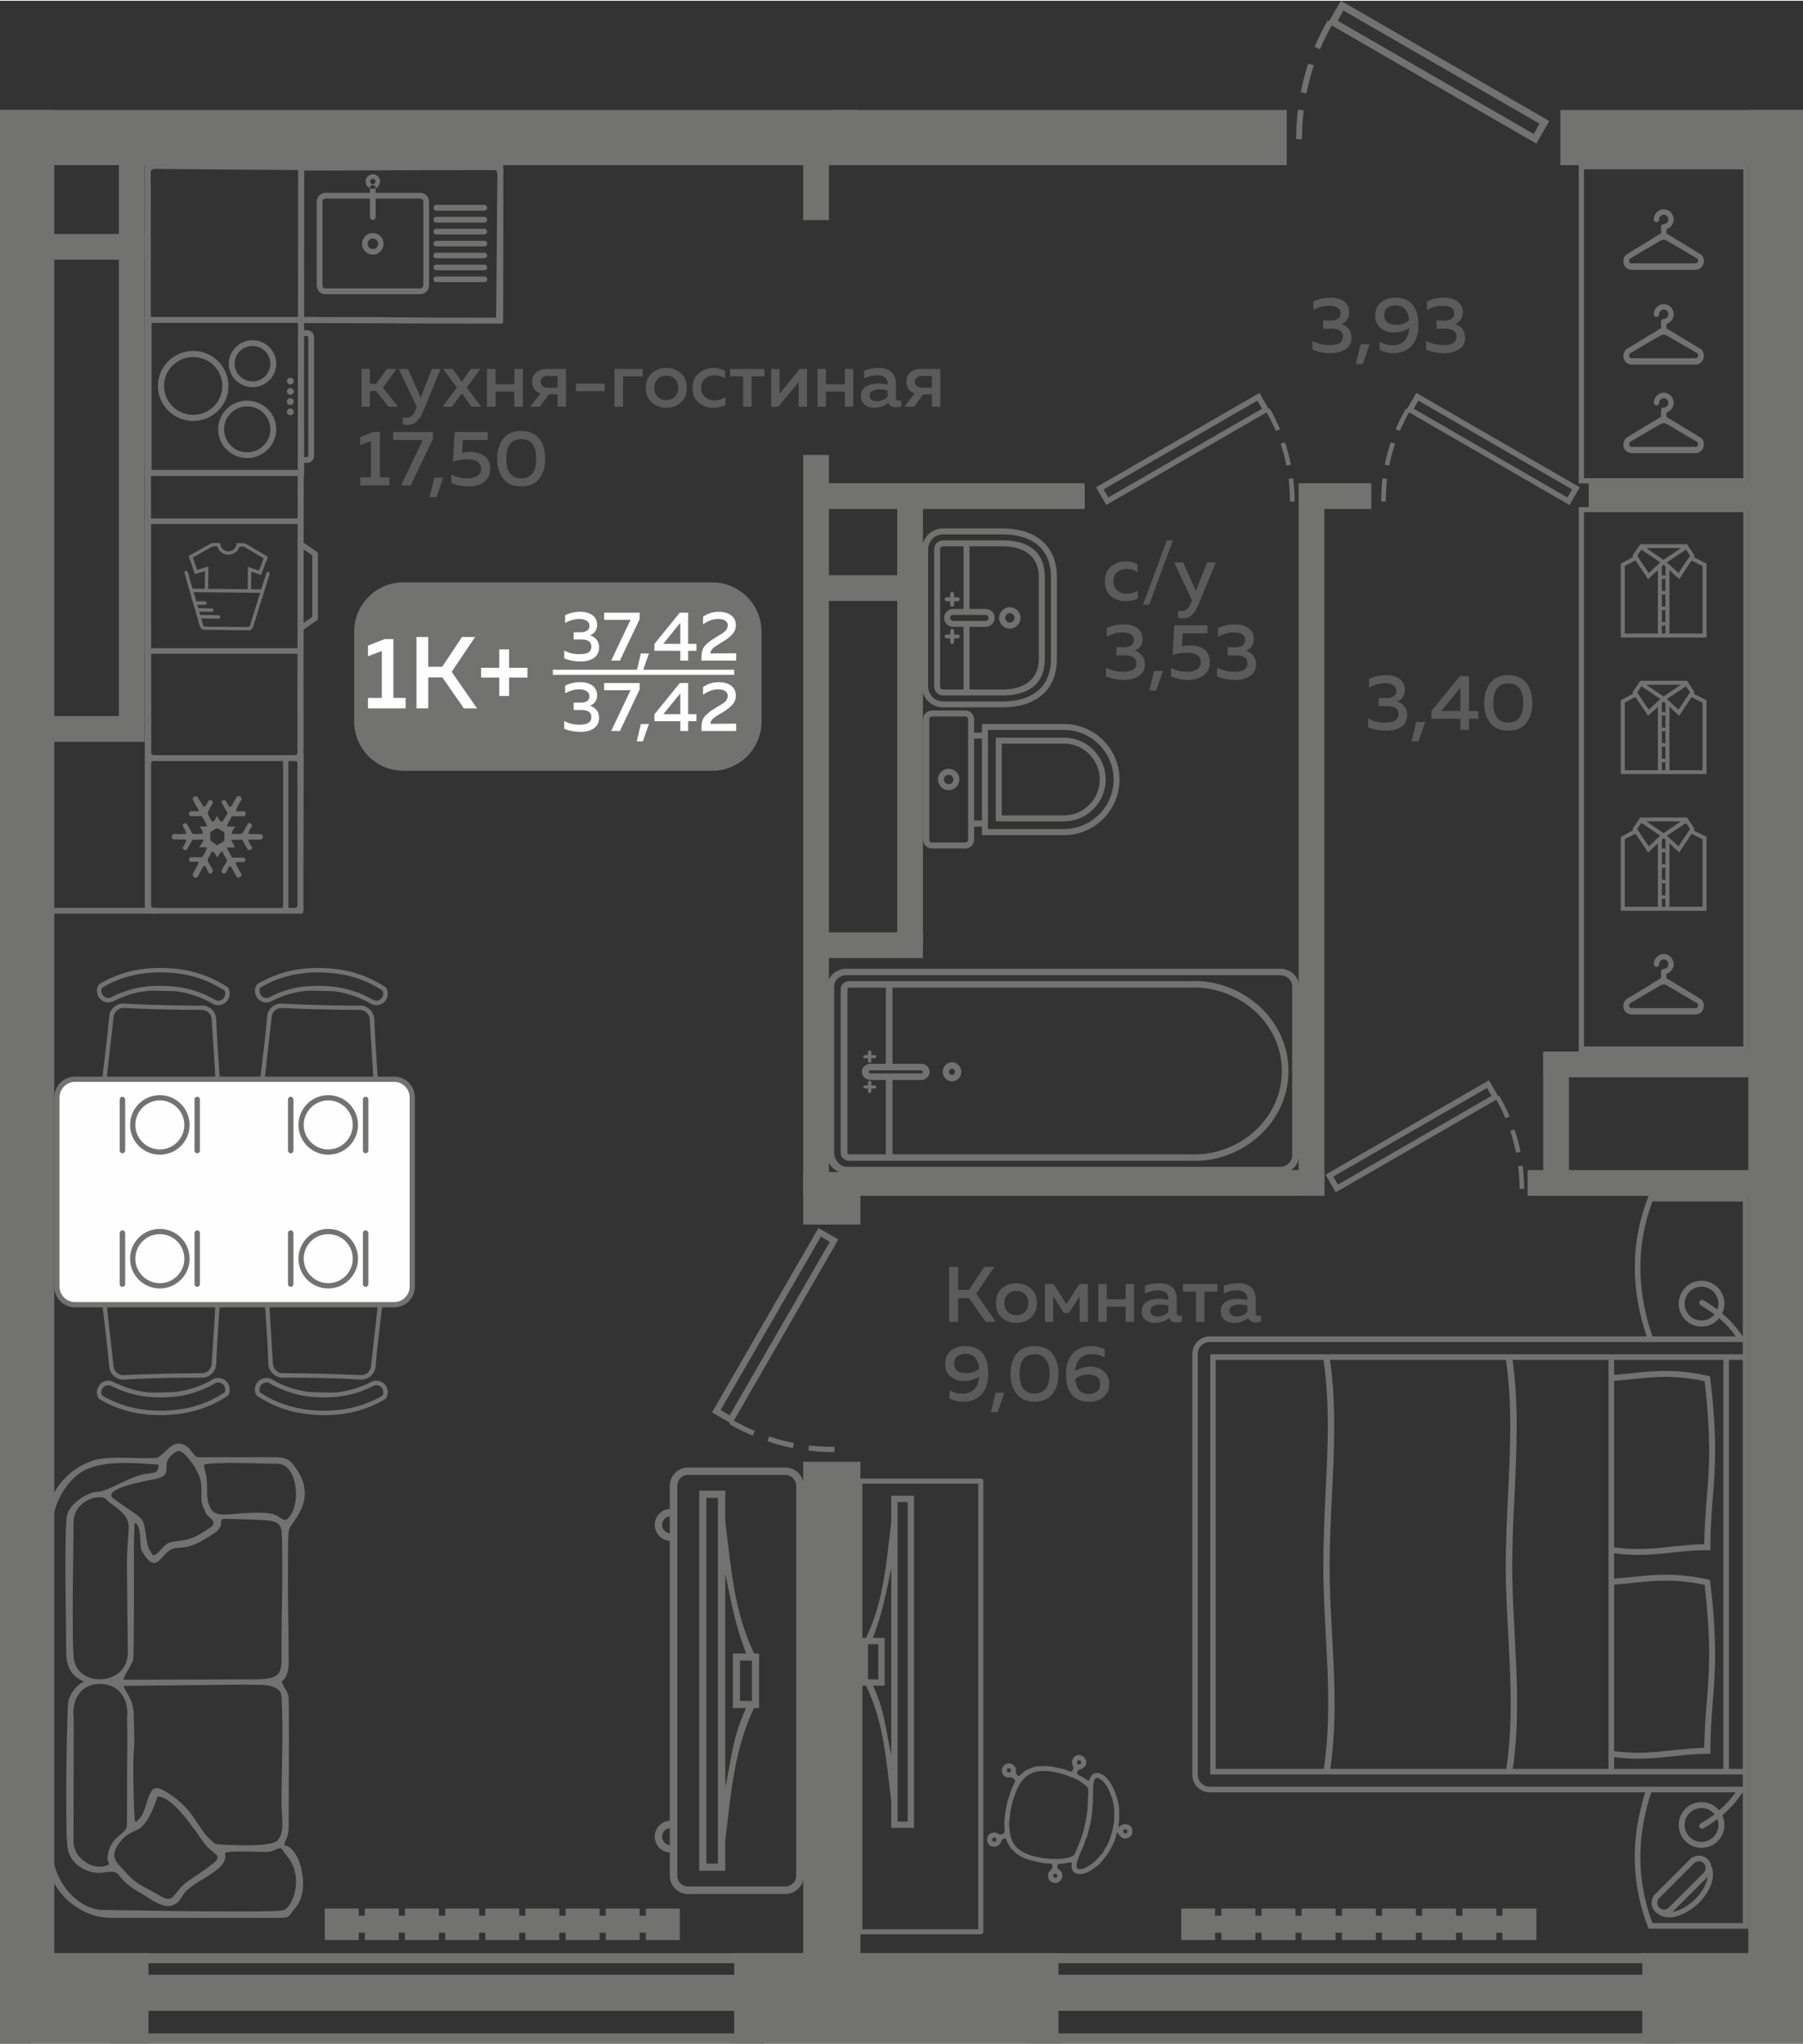<?xml version="1.0" encoding="UTF-8"?>
<!DOCTYPE svg PUBLIC "-//W3C//DTD SVG 1.1//EN" "http://www.w3.org/Graphics/SVG/1.1/DTD/svg11.dtd">
<!-- Creator: CorelDRAW 2020 (64-Bit) -->
<svg xmlns="http://www.w3.org/2000/svg" xml:space="preserve" width="456px" height="517px" version="1.1" style="shape-rendering:geometricPrecision; text-rendering:geometricPrecision; image-rendering:optimizeQuality; fill-rule:evenodd; clip-rule:evenodd"
viewBox="0 0 102.99 116.68"
 xmlns:xlink="http://www.w3.org/1999/xlink"
 xmlns:xodm="http://www.corel.com/coreldraw/odm/2003">
 <rect x="0" y="0" width="102.99" height="116.68" fill="#333333" stroke="none"/>
 <defs>
  <style type="text/css">
   <![CDATA[
    .fil3 {fill:#FEFEFE}
    .fil0 {fill:#727271}
    .fil5 {fill:#727271}
    .fil1 {fill:#5B5B5B}
    .fil2 {fill:#FEFEFE}
    .fil4 {fill:#727271;fill-rule:nonzero}
    .fil6 {fill:#727271;fill-rule:nonzero}
   ]]>
  </style>
 </defs>
 <g id="Слой_x0020_1">
  <g id="_2485272111408">
   <g>
    <polygon class="fil0" points="93.81,111.51 102.99,111.51 102.99,116.68 93.81,116.68 "/>
    <polygon class="fil0" points="41.94,111.51 60.46,111.51 60.46,116.68 41.94,116.68 "/>
    <polygon class="fil0" points="0,111.51 8.48,111.51 8.48,116.68 0,116.68 "/>
    <polygon class="fil0" points="102.99,113.28 99.87,113.28 99.87,6.24 102.99,6.24 "/>
    <polygon class="fil0" points="45.88,83.45 49.15,83.45 49.15,113.33 45.88,113.33 "/>
    <polygon class="fil0" points="3.1,6.24 3.1,113.28 0,113.28 0,6.24 "/>
    <polygon class="fil0" points="102.22,46.96 102.99,46.96 102.99,48.43 102.22,48.43 "/>
    <polygon class="fil0" points="100.35,61.49 88.15,61.49 88.15,60.02 100.35,60.02 "/>
    <polygon class="fil0" points="101.27,38.22 102.99,38.22 102.99,39.69 101.27,39.69 "/>
    <polygon class="fil0" points="88.15,67.43 88.15,60.02 89.62,60.02 89.62,67.43 "/>
    <polygon class="fil0" points="87.26,66.79 100.99,66.79 100.99,68.26 87.26,68.26 "/>
    <polygon class="fil0" points="48.2,66.79 75.65,66.79 75.65,68.26 48.2,68.26 "/>
    <polygon class="fil0" points="75.65,27.56 75.65,68.26 74.18,68.26 74.18,27.56 "/>
    <polygon class="fil0" points="90.75,27.56 102.4,27.56 102.4,29.03 90.75,29.03 "/>
    <polygon class="fil0" points="74.52,27.56 78.33,27.56 78.33,29.03 74.52,29.03 "/>
    <polygon class="fil0" points="46.51,27.56 61.96,27.56 61.96,29.03 46.51,29.03 "/>
    <polygon class="fil0" points="47.35,25.94 47.35,68.26 45.88,68.26 45.88,25.94 "/>
    <polygon class="fil0" points="47.35,7.59 47.35,12.53 45.88,12.53 45.88,7.59 "/>
    <polygon class="fil0" points="102.99,9.39 89.13,9.39 89.13,6.24 102.99,6.24 "/>
    <polygon class="fil0" points="73.5,6.24 73.5,9.39 0,9.39 0,6.24 "/>
    <polygon class="fil0" points="49.01,6.24 49.01,7.27 47.54,7.27 47.54,6.24 "/>
    <polygon class="fil0" points="8.26,7.87 8.26,41.19 6.79,41.19 6.79,7.87 "/>
    <polygon class="fil0" points="0.49,40.86 8.26,40.86 8.26,42.33 0.49,42.33 "/>
    <polygon class="fil0" points="0.49,13.32 8.26,13.32 8.26,14.79 0.49,14.79 "/>
    <polygon class="fil0" points="46.43,53.21 52.72,53.21 52.72,54.68 46.43,54.68 "/>
    <polygon class="fil0" points="52.72,28.52 52.72,53.8 51.25,53.8 51.25,28.52 "/>
    <polygon class="fil0" points="45.88,66.9 49.15,66.9 49.15,69.9 45.88,69.9 "/>
    <polygon class="fil0" points="0,13.9 0.14,13.9 0.14,15.37 0,15.37 "/>
    <path class="fil0" d="M88.5 6.87l-0.74 1.29 -11.69 -6.75c-0.25,0.44 -0.47,0.89 -0.67,1.36l-0.31 -0.13c0.22,-0.53 0.47,-1.02 0.75,-1.52l0.08 0.05 0.67 -1.17 11.91 6.87zm-14.46 1.04c0,-0.57 0.03,-1.13 0.1,-1.69l0.33 0.04c-0.07,0.55 -0.1,1.09 -0.1,1.65l-0.33 0zm0.26 -2.69c0.11,-0.56 0.25,-1.1 0.43,-1.63l0.32 0.1c-0.18,0.53 -0.31,1.05 -0.43,1.6l-0.32 -0.07zm2.44 -4.66l-0.33 0.58 11.2 6.47 0.33 -0.59 -11.2 -6.46z"/>
    <polygon class="fil0" points="0,90.8 1.77,90.8 1.77,116.68 0,116.68 "/>
    <polygon class="fil0" points="0,90.8 1.77,90.8 1.77,96.1 0,96.1 "/>
    <polygon class="fil0" points="46.43,32.81 52.72,32.81 52.72,34.28 46.43,34.28 "/>
    <g>
     <polygon class="fil0" points="95.86,111.52 95.86,112.09 58.84,112.09 58.84,111.52 "/>
     <polygon class="fil0" points="95.86,116.1 95.86,116.68 58.84,116.68 58.84,116.1 "/>
     <polygon class="fil0" points="95.86,112.75 95.86,114.81 58.84,114.81 58.84,112.75 "/>
    </g>
    <g>
     <polygon class="fil0" points="43.64,111.52 43.64,112.09 6.38,112.09 6.38,111.52 "/>
     <polygon class="fil0" points="43.64,116.1 43.64,116.68 6.38,116.68 6.38,116.1 "/>
     <polygon class="fil0" points="43.64,112.75 43.64,114.81 6.38,114.81 6.38,112.75 "/>
    </g>
    <path class="fil1" d="M80.25 39.36c0,0.15 -0.04,0.29 -0.12,0.41 -0.08,0.12 -0.19,0.21 -0.33,0.25 0.16,0.05 0.3,0.14 0.41,0.27 0.11,0.13 0.17,0.3 0.17,0.51 0,0.29 -0.11,0.52 -0.34,0.67 -0.22,0.15 -0.5,0.22 -0.83,0.22 -0.39,0 -0.75,-0.06 -1.06,-0.2l0 -0.49c0.29,0.16 0.63,0.24 1.02,0.23 0.48,-0.01 0.72,-0.17 0.72,-0.48 0,-0.31 -0.22,-0.46 -0.65,-0.46l-0.49 0 0 -0.46 0.43 0c0.19,0 0.33,-0.03 0.43,-0.11 0.1,-0.07 0.15,-0.17 0.15,-0.3 0,-0.14 -0.06,-0.25 -0.17,-0.32 -0.11,-0.08 -0.27,-0.12 -0.48,-0.12 -0.31,0 -0.62,0.09 -0.91,0.25l0 -0.49c0.29,-0.15 0.61,-0.22 0.98,-0.22 0.32,0 0.58,0.07 0.78,0.22 0.19,0.15 0.29,0.36 0.29,0.62zm0.77 2.94l-0.39 0 0.27 -1.11 0.51 0 -0.39 1.11zm2.37 -3.72l0.52 0 0 1.99 0.53 0 0 0.44 -0.53 0 0 0.63 -0.49 0 0 -0.63 -1.66 0 0 -0.44 1.63 -1.99zm0.03 1.99l0 -1.34 -1.09 1.34 1.09 0zm1.71 0.69c-0.23,-0.3 -0.35,-0.68 -0.35,-1.15 0,-0.48 0.12,-0.86 0.35,-1.15 0.23,-0.29 0.57,-0.44 1.02,-0.44 0.46,0 0.8,0.15 1.03,0.44 0.23,0.29 0.35,0.67 0.35,1.15 0,0.47 -0.12,0.85 -0.35,1.15 -0.23,0.29 -0.57,0.43 -1.03,0.43 -0.45,0 -0.79,-0.14 -1.02,-0.43zm1.02 -0.03c0.57,0 0.86,-0.38 0.86,-1.12 0,-0.75 -0.29,-1.12 -0.86,-1.12 -0.56,0 -0.85,0.37 -0.85,1.12 0,0.74 0.29,1.12 0.85,1.12z"/>
    <g>
     <path class="fil0" d="M23.04 33.22l17.65 0c1.54,0 2.81,1.27 2.81,2.81l0 5.14c0,1.55 -1.27,2.81 -2.81,2.81l-17.65 0c-1.55,0 -2.81,-1.26 -2.81,-2.81l0 -5.14c0,-1.54 1.26,-2.81 2.81,-2.81z"/>
     <polygon class="fil2" points="31.58,38.21 41.94,38.21 41.94,38.5 31.58,38.5 "/>
     <path class="fil3" d="M21.98 36.46l0.49 0 0 3.36 0.7 0 0 0.6 -2.15 0 0 -0.6 0.79 0 0 -2.68 -0.79 0.3 0 -0.61 0.96 -0.37zm2.48 3.96l-0.67 0 0 -4.08 0.67 0 0 1.7 0.8 0 1.13 -1.7 0.75 0 -1.34 1.99 1.45 2.09 -0.75 0 -1.23 -1.77 -0.81 0 0 1.77zm4.62 -2.32l1.05 0 0 0.56 -1.05 0 0 1.05 -0.56 0 0 -1.05 -1.04 0 0 -0.56 1.04 0 0 -1.05 0.56 0 0 1.05z"/>
     <path class="fil3" d="M34.11 35.65c0,0.14 -0.04,0.26 -0.11,0.37 -0.08,0.11 -0.17,0.18 -0.3,0.22 0.15,0.05 0.27,0.13 0.37,0.24 0.1,0.12 0.15,0.27 0.15,0.46 0,0.26 -0.1,0.46 -0.3,0.6 -0.19,0.13 -0.44,0.2 -0.74,0.2 -0.36,0 -0.67,-0.06 -0.95,-0.18l0 -0.45c0.26,0.15 0.56,0.22 0.91,0.21 0.43,0 0.64,-0.14 0.64,-0.43 0,-0.27 -0.19,-0.41 -0.58,-0.41l-0.43 0 0 -0.41 0.38 0c0.17,0 0.3,-0.03 0.39,-0.1 0.09,-0.06 0.13,-0.15 0.13,-0.27 0,-0.12 -0.05,-0.22 -0.15,-0.28 -0.1,-0.07 -0.24,-0.11 -0.43,-0.11 -0.28,0 -0.55,0.08 -0.81,0.23l0 -0.44c0.25,-0.13 0.54,-0.2 0.87,-0.2 0.29,0 0.52,0.07 0.7,0.2 0.17,0.13 0.26,0.32 0.26,0.55zm0.4 -0.7l2.03 0 0 0.36 -1.13 2.38 -0.5 0 1.11 -2.33 -1.51 0 0 -0.41zm2.21 3.33l-0.35 0 0.24 -1 0.46 0 -0.35 1zm2.11 -3.33l0.48 0 0 1.78 0.47 0 0 0.4 -0.47 0 0 0.56 -0.45 0 0 -0.56 -1.48 0 0 -0.39 1.45 -1.79zm0.03 1.78l0 -1.2 -0.97 1.2 0.97 0zm-4.75 2.94c0,0.14 -0.04,0.27 -0.11,0.37 -0.08,0.11 -0.17,0.18 -0.3,0.22 0.15,0.05 0.27,0.13 0.37,0.25 0.1,0.11 0.15,0.26 0.15,0.45 0,0.26 -0.1,0.46 -0.3,0.6 -0.19,0.13 -0.44,0.2 -0.74,0.2 -0.36,0 -0.67,-0.06 -0.95,-0.18l0 -0.44c0.26,0.14 0.56,0.21 0.91,0.21 0.43,-0.01 0.64,-0.15 0.64,-0.43 0,-0.28 -0.19,-0.41 -0.58,-0.41l-0.43 0 0 -0.42 0.38 0c0.17,0 0.3,-0.03 0.39,-0.09 0.09,-0.07 0.13,-0.16 0.13,-0.28 0,-0.12 -0.05,-0.21 -0.15,-0.28 -0.1,-0.07 -0.24,-0.11 -0.43,-0.11 -0.28,0 -0.55,0.08 -0.81,0.23l0 -0.44c0.25,-0.13 0.54,-0.2 0.87,-0.2 0.29,0 0.52,0.07 0.7,0.2 0.17,0.14 0.26,0.32 0.26,0.55zm0.4 -0.7l2.03 0 0 0.36 -1.13 2.38 -0.5 0 1.11 -2.33 -1.51 0 0 -0.41zm2.21 3.33l-0.35 0 0.24 -0.99 0.46 0 -0.35 0.99zm2.11 -3.33l0.48 0 0 1.78 0.47 0 0 0.4 -0.47 0 0 0.56 -0.45 0 0 -0.56 -1.48 0 0 -0.39 1.45 -1.79zm0.03 1.78l0 -1.19 -0.97 1.19 0.97 0zm1.3 -5.57c0.27,-0.19 0.57,-0.28 0.91,-0.28 0.28,0 0.52,0.07 0.69,0.2 0.18,0.13 0.27,0.32 0.27,0.57 0,0.2 -0.07,0.38 -0.21,0.53 -0.13,0.14 -0.31,0.28 -0.55,0.42 -0.02,0.01 -0.05,0.04 -0.1,0.06 -0.05,0.03 -0.09,0.05 -0.11,0.07 -0.02,0.01 -0.05,0.03 -0.09,0.06 -0.04,0.02 -0.07,0.04 -0.09,0.06 -0.02,0.01 -0.05,0.03 -0.08,0.05 -0.04,0.03 -0.06,0.05 -0.08,0.07 -0.02,0.02 -0.03,0.04 -0.06,0.06 -0.02,0.03 -0.03,0.05 -0.04,0.07 -0.01,0.02 -0.02,0.05 -0.03,0.08 -0.01,0.02 -0.01,0.05 -0.01,0.08l1.47 -0.01 0 0.42 -1.98 0 0 -0.21c0,-0.15 0.02,-0.29 0.06,-0.4 0.04,-0.12 0.11,-0.23 0.22,-0.33 0.1,-0.09 0.19,-0.16 0.25,-0.2 0.06,-0.05 0.16,-0.11 0.31,-0.2 0.01,-0.01 0.02,-0.02 0.03,-0.02 0.01,-0.01 0.02,-0.01 0.03,-0.02 0.23,-0.13 0.37,-0.23 0.44,-0.29 0.11,-0.1 0.16,-0.22 0.16,-0.35 0,-0.11 -0.05,-0.2 -0.14,-0.26 -0.1,-0.07 -0.23,-0.1 -0.4,-0.1 -0.3,0 -0.59,0.1 -0.87,0.31l0 -0.44zm0 4.02c0.27,-0.19 0.57,-0.28 0.91,-0.28 0.28,0 0.52,0.07 0.69,0.2 0.18,0.13 0.27,0.32 0.27,0.57 0,0.21 -0.07,0.38 -0.21,0.53 -0.13,0.14 -0.31,0.29 -0.55,0.43 -0.02,0.01 -0.05,0.03 -0.1,0.06 -0.05,0.03 -0.09,0.05 -0.11,0.06 -0.02,0.01 -0.05,0.03 -0.09,0.06 -0.04,0.02 -0.07,0.04 -0.09,0.06 -0.02,0.01 -0.05,0.03 -0.08,0.06 -0.04,0.02 -0.06,0.04 -0.08,0.06 -0.02,0.02 -0.03,0.04 -0.06,0.06 -0.02,0.03 -0.03,0.05 -0.04,0.07 -0.01,0.03 -0.02,0.05 -0.03,0.08 -0.01,0.02 -0.01,0.05 -0.01,0.08l1.47 -0.01 0 0.42 -1.98 0 0 -0.21c0,-0.15 0.02,-0.28 0.06,-0.4 0.04,-0.12 0.11,-0.23 0.22,-0.32 0.1,-0.1 0.19,-0.17 0.25,-0.21 0.06,-0.04 0.16,-0.11 0.31,-0.2 0.01,-0.01 0.02,-0.02 0.03,-0.02 0.01,-0.01 0.02,-0.01 0.03,-0.02 0.23,-0.13 0.37,-0.22 0.44,-0.28 0.11,-0.11 0.16,-0.22 0.16,-0.35 0,-0.12 -0.05,-0.21 -0.14,-0.27 -0.1,-0.06 -0.23,-0.1 -0.4,-0.1 -0.3,0 -0.59,0.11 -0.87,0.31l0 -0.44z"/>
    </g>
    <path class="fil1" d="M21.13 23.19l-0.48 0 0 -2.16 0.48 0 0 0.85 0.35 0 0.63 -0.85 0.54 0 -0.78 1.07 0.87 1.09 -0.55 0 -0.71 -0.9 -0.35 0 0 0.9zm2.9 -0.53l0.64 -1.63 0.5 0 -1.01 2.45c-0.21,0.5 -0.5,0.75 -0.87,0.75 -0.08,0 -0.18,-0.01 -0.28,-0.03l0 -0.41c0.07,0.02 0.14,0.03 0.22,0.03 0.23,0 0.41,-0.17 0.53,-0.51l0.05 -0.1 -1.03 -2.18 0.52 0 0.73 1.63zm2.86 -1.63l0.55 0 -0.78 1.06 0.83 1.1 -0.55 0 -0.56 -0.77 -0.56 0.77 -0.55 0 0.83 -1.1 -0.79 -1.06 0.55 0 0.52 0.73 0.51 -0.73zm1.42 2.16l-0.49 0 0 -2.16 0.49 0 0 0.87 1.07 0 0 -0.87 0.49 0 0 2.16 -0.49 0 0 -0.87 -1.07 0 0 0.87zm2.52 0l-0.55 0 0.59 -0.76c-0.15,-0.06 -0.27,-0.14 -0.36,-0.26 -0.08,-0.12 -0.12,-0.26 -0.12,-0.41 0,-0.21 0.07,-0.38 0.22,-0.52 0.15,-0.14 0.35,-0.21 0.61,-0.21l1.11 0 0 2.16 -0.48 0 0 -0.71 -0.49 0 -0.53 0.71zm0.16 -1.67c-0.07,0.06 -0.11,0.14 -0.11,0.24 0,0.11 0.04,0.19 0.11,0.25 0.08,0.06 0.18,0.09 0.31,0.09l0.55 0 0 -0.67 -0.55 0c-0.13,0 -0.23,0.03 -0.31,0.09zm1.91 0.35l1.64 0 0 0.43 -1.64 0 0 -0.43zm2.69 1.32l-0.49 0 0 -2.16 1.61 0 0 0.42 -1.12 0 0 1.74zm1.65 -0.24c-0.23,-0.2 -0.35,-0.48 -0.35,-0.84 0,-0.36 0.12,-0.64 0.35,-0.84 0.23,-0.2 0.5,-0.3 0.82,-0.3 0.33,0 0.6,0.1 0.83,0.3 0.23,0.2 0.34,0.48 0.34,0.84 0,0.36 -0.11,0.64 -0.34,0.84 -0.23,0.2 -0.5,0.3 -0.83,0.3 -0.32,0 -0.59,-0.1 -0.82,-0.3zm1.31 -0.33c0.13,-0.13 0.19,-0.3 0.19,-0.51 0,-0.21 -0.06,-0.38 -0.19,-0.51 -0.12,-0.12 -0.29,-0.19 -0.49,-0.19 -0.2,0 -0.37,0.07 -0.49,0.19 -0.13,0.13 -0.19,0.3 -0.19,0.51 0,0.21 0.06,0.38 0.19,0.51 0.12,0.12 0.29,0.19 0.49,0.19 0.2,0 0.37,-0.07 0.49,-0.19zm1.01 -0.49c0,-0.38 0.12,-0.66 0.36,-0.86 0.24,-0.2 0.52,-0.3 0.84,-0.3 0.25,0 0.48,0.06 0.66,0.17l0 0.44c-0.17,-0.12 -0.37,-0.18 -0.6,-0.18 -0.21,0 -0.39,0.06 -0.54,0.18 -0.15,0.12 -0.23,0.29 -0.23,0.53 0,0.23 0.08,0.41 0.23,0.53 0.15,0.12 0.33,0.18 0.53,0.18 0.23,0 0.44,-0.06 0.63,-0.17l0 0.45c-0.2,0.1 -0.44,0.15 -0.71,0.15 -0.32,0 -0.59,-0.1 -0.82,-0.29 -0.23,-0.2 -0.35,-0.47 -0.35,-0.83zm3.37 1.06l-0.48 0 0 -1.74 -0.75 0 0 -0.42 1.97 0 0 0.42 -0.74 0 0 1.74zm1.53 0l-0.41 0 0 -2.16 0.48 0 0 1.41 1.15 -1.41 0.42 0 0 2.16 -0.48 0 0 -1.41 -1.16 1.41zm2.72 0l-0.48 0 0 -2.16 0.48 0 0 0.87 1.08 0 0 -0.87 0.48 0 0 2.16 -0.48 0 0 -0.87 -1.08 0 0 0.87zm4 -0.5c0,0.1 0.06,0.16 0.16,0.16 0.04,0 0.08,-0.01 0.14,-0.03l0 0.35c-0.09,0.03 -0.19,0.05 -0.3,0.05 -0.22,0 -0.36,-0.08 -0.43,-0.25 -0.23,0.18 -0.5,0.28 -0.82,0.28 -0.21,0 -0.38,-0.06 -0.53,-0.18 -0.15,-0.11 -0.22,-0.27 -0.22,-0.48 0,-0.26 0.09,-0.44 0.28,-0.55 0.19,-0.12 0.42,-0.18 0.68,-0.18 0.17,0 0.36,0.02 0.56,0.07l0 -0.08c0,-0.14 -0.05,-0.25 -0.15,-0.33 -0.1,-0.09 -0.23,-0.13 -0.41,-0.13 -0.27,0 -0.53,0.06 -0.78,0.17l0 -0.44c0.28,-0.1 0.56,-0.15 0.83,-0.15 0.31,0 0.56,0.08 0.73,0.24 0.18,0.15 0.26,0.39 0.26,0.71l0 0.77zm-0.95 -0.49c-0.15,0 -0.29,0.03 -0.4,0.09 -0.1,0.05 -0.16,0.14 -0.16,0.26 0,0.11 0.04,0.19 0.12,0.24 0.08,0.06 0.17,0.08 0.29,0.08 0.24,0 0.45,-0.08 0.62,-0.25l0 -0.37c-0.17,-0.03 -0.33,-0.05 -0.47,-0.05zm1.98 0.99l-0.55 0 0.59 -0.76c-0.15,-0.06 -0.27,-0.14 -0.36,-0.26 -0.08,-0.12 -0.12,-0.26 -0.12,-0.41 0,-0.21 0.07,-0.38 0.22,-0.52 0.15,-0.14 0.35,-0.21 0.61,-0.21l1.11 0 0 2.16 -0.48 0 0 -0.71 -0.49 0 -0.53 0.71zm0.16 -1.67c-0.07,0.06 -0.11,0.14 -0.11,0.24 0,0.11 0.04,0.19 0.11,0.25 0.08,0.06 0.18,0.09 0.31,0.09l0.55 0 0 -0.67 -0.55 0c-0.13,0 -0.23,0.03 -0.31,0.09zm-31.05 3.11l0.38 0 0 2.59 0.54 0 0 0.46 -1.66 0 0 -0.46 0.61 0 0 -2.07 -0.61 0.23 0 -0.47 0.74 -0.28zm1.14 0l2.27 0 0 0.4 -1.27 2.65 -0.55 0 1.24 -2.59 -1.69 0 0 -0.46zm2.47 3.72l-0.39 0 0.27 -1.11 0.51 0 -0.39 1.11zm1.04 -3.72l1.89 0 0 0.46 -1.42 0 -0.04 0.73c0.15,-0.03 0.3,-0.05 0.46,-0.05 0.33,0 0.6,0.08 0.82,0.24 0.21,0.15 0.32,0.4 0.32,0.74 0,0.31 -0.12,0.56 -0.35,0.73 -0.24,0.18 -0.53,0.26 -0.89,0.26 -0.37,0 -0.69,-0.07 -0.98,-0.2l0 -0.48c0.26,0.15 0.57,0.22 0.93,0.22 0.23,0 0.42,-0.05 0.56,-0.14 0.14,-0.09 0.21,-0.23 0.21,-0.4 0,-0.37 -0.27,-0.55 -0.83,-0.55 -0.26,0 -0.52,0.05 -0.78,0.14l0.1 -1.7zm2.78 2.67c-0.23,-0.29 -0.35,-0.67 -0.35,-1.14 0,-0.48 0.12,-0.86 0.35,-1.15 0.23,-0.3 0.57,-0.44 1.02,-0.44 0.45,0 0.8,0.14 1.03,0.44 0.23,0.29 0.34,0.67 0.34,1.15 0,0.47 -0.11,0.85 -0.34,1.14 -0.23,0.3 -0.58,0.44 -1.03,0.44 -0.45,0 -0.79,-0.14 -1.02,-0.44zm1.02 -0.02c0.57,0 0.86,-0.38 0.86,-1.12 0,-0.75 -0.29,-1.12 -0.86,-1.12 -0.57,0 -0.85,0.37 -0.85,1.12 0,0.74 0.28,1.12 0.85,1.12z"/>
    <path class="fil1" d="M54.73 75.46l-0.52 0 0 -3.14 0.52 0 0 1.31 0.62 0 0.87 -1.31 0.58 0 -1.04 1.53 1.12 1.61 -0.58 0 -0.95 -1.36 -0.62 0 0 1.36zm2.5 -0.24c-0.23,-0.2 -0.34,-0.48 -0.34,-0.84 0,-0.35 0.11,-0.63 0.34,-0.83 0.23,-0.2 0.51,-0.3 0.83,-0.3 0.32,0 0.6,0.1 0.82,0.3 0.23,0.2 0.35,0.48 0.35,0.83 0,0.36 -0.12,0.64 -0.35,0.84 -0.22,0.2 -0.5,0.3 -0.82,0.3 -0.32,0 -0.6,-0.1 -0.83,-0.3zm1.32 -0.33c0.12,-0.13 0.19,-0.3 0.19,-0.51 0,-0.21 -0.07,-0.37 -0.19,-0.5 -0.13,-0.13 -0.29,-0.19 -0.49,-0.19 -0.21,0 -0.37,0.06 -0.5,0.19 -0.12,0.13 -0.19,0.29 -0.19,0.5 0,0.21 0.07,0.38 0.19,0.51 0.13,0.13 0.29,0.19 0.5,0.19 0.2,0 0.36,-0.06 0.49,-0.19zm1.61 0.57l-0.47 0 0 -2.16 0.49 0 0.73 1.14 0.74 -1.14 0.49 0 0 2.16 -0.47 0 0 -1.46 -0.61 0.95 -0.29 0 -0.61 -0.95 0 1.46zm3.06 0l-0.48 0 0 -2.16 0.48 0 0 0.87 1.08 0 0 -0.87 0.48 0 0 2.16 -0.48 0 0 -0.87 -1.08 0 0 0.87zm4 -0.5c0,0.11 0.05,0.16 0.16,0.16 0.03,0 0.08,-0.01 0.14,-0.03l0 0.35c-0.09,0.04 -0.19,0.05 -0.3,0.05 -0.22,0 -0.36,-0.08 -0.44,-0.25 -0.23,0.19 -0.5,0.28 -0.81,0.28 -0.21,0 -0.39,-0.06 -0.53,-0.17 -0.15,-0.12 -0.22,-0.28 -0.22,-0.49 0,-0.25 0.09,-0.43 0.28,-0.55 0.19,-0.12 0.41,-0.17 0.68,-0.17 0.17,0 0.36,0.02 0.56,0.06l0 -0.08c0,-0.14 -0.05,-0.25 -0.15,-0.33 -0.1,-0.08 -0.24,-0.13 -0.42,-0.13 -0.26,0 -0.52,0.06 -0.77,0.17l0 -0.44c0.28,-0.1 0.55,-0.14 0.82,-0.14 0.32,0 0.56,0.07 0.74,0.23 0.17,0.16 0.26,0.39 0.26,0.71l0 0.77zm-0.95 -0.49c-0.16,0 -0.29,0.03 -0.4,0.09 -0.11,0.06 -0.16,0.15 -0.16,0.27 0,0.1 0.04,0.18 0.12,0.23 0.07,0.06 0.17,0.09 0.28,0.09 0.25,0 0.46,-0.09 0.63,-0.26l0 -0.36c-0.17,-0.04 -0.33,-0.06 -0.47,-0.06zm2.53 0.99l-0.48 0 0 -1.73 -0.75 0 0 -0.43 1.97 0 0 0.43 -0.74 0 0 1.73zm2.93 -0.5c0,0.11 0.05,0.16 0.16,0.16 0.03,0 0.08,-0.01 0.14,-0.03l0 0.35c-0.09,0.04 -0.19,0.05 -0.3,0.05 -0.22,0 -0.36,-0.08 -0.44,-0.25 -0.23,0.19 -0.5,0.28 -0.81,0.28 -0.21,0 -0.39,-0.06 -0.53,-0.17 -0.15,-0.12 -0.22,-0.28 -0.22,-0.49 0,-0.25 0.09,-0.43 0.28,-0.55 0.19,-0.12 0.41,-0.17 0.68,-0.17 0.17,0 0.36,0.02 0.56,0.06l0 -0.08c0,-0.14 -0.05,-0.25 -0.15,-0.33 -0.1,-0.08 -0.24,-0.13 -0.42,-0.13 -0.26,0 -0.52,0.06 -0.77,0.17l0 -0.44c0.28,-0.1 0.55,-0.14 0.82,-0.14 0.32,0 0.56,0.07 0.74,0.23 0.17,0.16 0.26,0.39 0.26,0.71l0 0.77zm-0.95 -0.49c-0.16,0 -0.29,0.03 -0.4,0.09 -0.11,0.06 -0.16,0.15 -0.16,0.27 0,0.1 0.04,0.18 0.12,0.23 0.07,0.06 0.17,0.09 0.28,0.09 0.25,0 0.46,-0.09 0.63,-0.26l0 -0.36c-0.17,-0.04 -0.33,-0.06 -0.47,-0.06zm-16.79 3.4c0,-0.33 0.11,-0.58 0.32,-0.76 0.22,-0.18 0.49,-0.27 0.81,-0.27 0.45,0 0.79,0.14 1.01,0.41 0.21,0.27 0.32,0.65 0.32,1.15 0,0.54 -0.13,0.94 -0.39,1.21 -0.27,0.27 -0.61,0.41 -1.02,0.41 -0.28,0 -0.55,-0.06 -0.8,-0.18l0 -0.47c0.23,0.13 0.48,0.19 0.75,0.19 0.25,0 0.47,-0.07 0.64,-0.23 0.17,-0.15 0.27,-0.4 0.3,-0.74 -0.27,0.17 -0.57,0.25 -0.89,0.25 -0.28,0 -0.53,-0.09 -0.74,-0.26 -0.21,-0.17 -0.31,-0.41 -0.31,-0.71zm1.17 -0.59c-0.19,0 -0.35,0.05 -0.47,0.14 -0.12,0.09 -0.19,0.23 -0.19,0.43 0,0.19 0.07,0.33 0.2,0.42 0.13,0.08 0.29,0.12 0.49,0.12 0.28,0 0.52,-0.08 0.74,-0.25 -0.05,-0.57 -0.31,-0.86 -0.77,-0.86zm1.83 3.34l-0.39 0 0.27 -1.11 0.5 0 -0.38 1.11zm1.08 -1.04c-0.23,-0.29 -0.35,-0.68 -0.35,-1.15 0,-0.47 0.12,-0.86 0.35,-1.15 0.23,-0.29 0.57,-0.44 1.02,-0.44 0.45,0 0.8,0.15 1.03,0.44 0.23,0.29 0.34,0.68 0.34,1.15 0,0.47 -0.11,0.86 -0.34,1.15 -0.23,0.29 -0.58,0.44 -1.03,0.44 -0.45,0 -0.79,-0.15 -1.02,-0.44zm1.02 -0.03c0.57,0 0.86,-0.37 0.86,-1.12 0,-0.75 -0.29,-1.12 -0.86,-1.12 -0.57,0 -0.85,0.37 -0.85,1.12 0,0.75 0.28,1.12 0.85,1.12zm2.32 -1.28c0.28,-0.17 0.58,-0.25 0.89,-0.25 0.29,0 0.53,0.08 0.74,0.26 0.21,0.17 0.32,0.41 0.32,0.71 0,0.33 -0.11,0.58 -0.33,0.76 -0.21,0.18 -0.48,0.27 -0.8,0.27 -0.46,0 -0.79,-0.14 -1.01,-0.41 -0.22,-0.27 -0.33,-0.65 -0.33,-1.15 0,-0.54 0.14,-0.94 0.4,-1.21 0.26,-0.27 0.6,-0.41 1.02,-0.41 0.28,0 0.55,0.06 0.79,0.18l0 0.47c-0.23,-0.13 -0.48,-0.19 -0.74,-0.19 -0.26,0 -0.47,0.07 -0.65,0.23 -0.17,0.15 -0.27,0.4 -0.3,0.74zm0.01 0.45c0.05,0.57 0.31,0.86 0.77,0.86 0.19,0 0.35,-0.05 0.47,-0.14 0.12,-0.09 0.18,-0.23 0.18,-0.43 0,-0.19 -0.06,-0.33 -0.19,-0.42 -0.13,-0.08 -0.29,-0.12 -0.49,-0.12 -0.28,0 -0.53,0.08 -0.74,0.25z"/>
    <path class="fil1" d="M63.11 33.17c0,-0.37 0.12,-0.66 0.35,-0.85 0.24,-0.2 0.52,-0.3 0.84,-0.3 0.26,0 0.48,0.05 0.67,0.17l0 0.44c-0.17,-0.12 -0.37,-0.18 -0.6,-0.18 -0.22,0 -0.4,0.06 -0.55,0.17 -0.15,0.12 -0.22,0.3 -0.22,0.54 0,0.23 0.07,0.4 0.22,0.52 0.15,0.13 0.33,0.19 0.54,0.19 0.23,0 0.44,-0.06 0.63,-0.17l0 0.45c-0.21,0.09 -0.45,0.14 -0.72,0.14 -0.31,0 -0.58,-0.09 -0.82,-0.29 -0.23,-0.19 -0.34,-0.47 -0.34,-0.83zm2.53 1.33l-0.35 0 1.36 -3.68 0.35 0 -1.36 3.68zm2.67 -0.8l0.64 -1.62 0.5 0 -1.01 2.45c-0.21,0.5 -0.5,0.75 -0.87,0.75 -0.08,0 -0.18,-0.01 -0.28,-0.04l0 -0.41c0.07,0.02 0.14,0.03 0.22,0.03 0.23,0 0.41,-0.16 0.54,-0.5l0.04 -0.11 -1.02 -2.17 0.51 0 0.73 1.62zm-3.04 2.75c0,0.16 -0.04,0.3 -0.12,0.42 -0.09,0.12 -0.2,0.2 -0.33,0.25 0.16,0.05 0.3,0.14 0.41,0.27 0.11,0.13 0.17,0.3 0.17,0.51 0,0.29 -0.11,0.51 -0.34,0.66 -0.22,0.15 -0.5,0.23 -0.83,0.23 -0.39,0 -0.75,-0.07 -1.06,-0.2l0 -0.5c0.29,0.16 0.63,0.24 1.02,0.24 0.48,-0.01 0.72,-0.17 0.72,-0.48 0,-0.31 -0.22,-0.46 -0.65,-0.46l-0.49 0 0 -0.47 0.43 0.01c0.19,0 0.33,-0.04 0.43,-0.11 0.1,-0.08 0.15,-0.18 0.15,-0.31 0,-0.13 -0.06,-0.24 -0.17,-0.32 -0.11,-0.07 -0.27,-0.11 -0.48,-0.11 -0.31,0 -0.62,0.08 -0.91,0.25l0 -0.49c0.29,-0.15 0.61,-0.22 0.98,-0.22 0.32,0 0.58,0.07 0.78,0.22 0.19,0.15 0.29,0.35 0.29,0.61zm0.77 2.95l-0.39 0 0.27 -1.12 0.51 0 -0.39 1.12zm1.04 -3.73l1.89 0 0 0.46 -1.41 0 -0.05 0.74c0.15,-0.04 0.3,-0.05 0.46,-0.05 0.33,0 0.6,0.07 0.82,0.23 0.21,0.16 0.32,0.41 0.32,0.74 0,0.32 -0.12,0.57 -0.35,0.74 -0.24,0.17 -0.53,0.26 -0.89,0.26 -0.36,0 -0.69,-0.07 -0.98,-0.21l0 -0.48c0.26,0.15 0.57,0.23 0.93,0.23 0.23,0 0.42,-0.05 0.56,-0.14 0.14,-0.1 0.21,-0.23 0.21,-0.4 0,-0.37 -0.27,-0.55 -0.83,-0.55 -0.26,0 -0.52,0.04 -0.78,0.13l0.1 -1.7zm4.54 0.78c0,0.16 -0.04,0.3 -0.12,0.42 -0.08,0.12 -0.19,0.2 -0.33,0.25 0.16,0.05 0.3,0.14 0.41,0.27 0.11,0.13 0.17,0.3 0.17,0.51 0,0.29 -0.11,0.51 -0.33,0.66 -0.22,0.15 -0.5,0.23 -0.84,0.23 -0.39,0 -0.75,-0.07 -1.06,-0.2l0 -0.5c0.29,0.16 0.63,0.24 1.02,0.24 0.48,-0.01 0.72,-0.17 0.72,-0.48 0,-0.31 -0.22,-0.46 -0.65,-0.46l-0.48 0 0 -0.47 0.42 0.01c0.19,0 0.33,-0.04 0.43,-0.11 0.1,-0.08 0.15,-0.18 0.15,-0.31 0,-0.13 -0.05,-0.24 -0.16,-0.32 -0.12,-0.07 -0.28,-0.11 -0.48,-0.11 -0.32,0 -0.63,0.08 -0.92,0.25l0 -0.49c0.29,-0.15 0.62,-0.22 0.98,-0.22 0.32,0 0.58,0.07 0.78,0.22 0.2,0.15 0.29,0.35 0.29,0.61z"/>
    <path class="fil1" d="M77.07 17.79c0,0.16 -0.04,0.3 -0.12,0.42 -0.08,0.12 -0.19,0.2 -0.33,0.25 0.16,0.05 0.3,0.14 0.41,0.27 0.11,0.13 0.17,0.3 0.17,0.51 0,0.29 -0.11,0.51 -0.33,0.66 -0.23,0.15 -0.51,0.23 -0.84,0.23 -0.39,0 -0.75,-0.07 -1.06,-0.2l0 -0.5c0.29,0.16 0.63,0.24 1.02,0.24 0.48,-0.01 0.72,-0.17 0.72,-0.48 0,-0.31 -0.22,-0.46 -0.65,-0.46l-0.48 0 0 -0.47 0.42 0.01c0.19,0 0.33,-0.04 0.43,-0.11 0.1,-0.07 0.15,-0.18 0.15,-0.31 0,-0.13 -0.05,-0.24 -0.17,-0.32 -0.11,-0.07 -0.27,-0.11 -0.48,-0.11 -0.31,0 -0.62,0.08 -0.91,0.25l0 -0.49c0.29,-0.15 0.61,-0.22 0.98,-0.22 0.32,0 0.58,0.07 0.78,0.22 0.19,0.15 0.29,0.35 0.29,0.61zm0.78 2.95l-0.4 0 0.27 -1.12 0.51 0 -0.38 1.12zm0.7 -2.76c0,-0.32 0.11,-0.57 0.33,-0.75 0.21,-0.18 0.48,-0.27 0.8,-0.27 0.46,0 0.79,0.13 1.01,0.4 0.22,0.27 0.33,0.66 0.33,1.16 0,0.53 -0.14,0.93 -0.4,1.2 -0.26,0.27 -0.6,0.41 -1.02,0.41 -0.28,0 -0.54,-0.06 -0.79,-0.18l0 -0.47c0.23,0.13 0.48,0.2 0.74,0.2 0.26,0 0.47,-0.08 0.65,-0.23 0.17,-0.16 0.27,-0.4 0.3,-0.75 -0.28,0.17 -0.57,0.25 -0.89,0.25 -0.29,0 -0.53,-0.08 -0.74,-0.25 -0.21,-0.18 -0.32,-0.41 -0.32,-0.72zm1.17 -0.58c-0.19,0 -0.35,0.04 -0.47,0.13 -0.12,0.09 -0.18,0.24 -0.18,0.43 0,0.19 0.06,0.33 0.19,0.42 0.13,0.08 0.3,0.13 0.5,0.13 0.27,0 0.52,-0.09 0.73,-0.26 -0.05,-0.57 -0.31,-0.85 -0.77,-0.85zm3.84 0.39c0,0.16 -0.04,0.3 -0.12,0.42 -0.09,0.12 -0.2,0.2 -0.33,0.25 0.16,0.05 0.3,0.14 0.41,0.27 0.11,0.13 0.17,0.3 0.17,0.51 0,0.29 -0.11,0.51 -0.34,0.66 -0.22,0.15 -0.5,0.23 -0.83,0.23 -0.4,0 -0.75,-0.07 -1.06,-0.2l0 -0.5c0.29,0.16 0.63,0.24 1.02,0.24 0.48,-0.01 0.72,-0.17 0.72,-0.48 0,-0.31 -0.22,-0.46 -0.65,-0.46l-0.49 0 0 -0.47 0.43 0.01c0.19,0 0.33,-0.04 0.43,-0.11 0.1,-0.07 0.15,-0.18 0.15,-0.31 0,-0.13 -0.06,-0.24 -0.17,-0.32 -0.11,-0.07 -0.27,-0.11 -0.48,-0.11 -0.31,0 -0.62,0.08 -0.91,0.25l0 -0.49c0.28,-0.15 0.61,-0.22 0.98,-0.22 0.32,0 0.58,0.07 0.78,0.22 0.19,0.15 0.29,0.35 0.29,0.61z"/>
    <path class="fil0" d="M53.85 61.18c0,0.29 0.23,0.54 0.53,0.54 0.3,0 0.53,-0.25 0.53,-0.54 0,-0.3 -0.23,-0.55 -0.53,-0.55 -0.3,0 -0.53,0.25 -0.53,0.55zm14.86 -5.17c-0.35,-0.03 -0.69,-0.01 -1.03,-0.01l-19.18 0c-0.26,0 -0.48,0.2 -0.48,0.46l0 9.35c0,0.25 0.22,0.45 0.48,0.45l19.17 0c0.4,0 0.79,0.02 1.2,-0.03 2.59,-0.32 4.73,-2.43 4.73,-5.1 0,-2.73 -2.23,-4.87 -4.89,-5.12zm0.11 9.85c-0.38,0.05 -0.74,0.03 -1.12,0.03l-16.72 0 0 -4.25 1.64 0c0.25,0 0.48,-0.2 0.48,-0.46 0,-0.27 -0.23,-0.46 -0.48,-0.46l-1.64 0 0 -4.35 16.69 0c0.33,0 0.66,-0.02 0.98,0.01 2.48,0.23 4.57,2.21 4.57,4.75 0,2.48 -1.99,4.44 -4.4,4.73zm-18.22 0.03l-2.1 0c-0.05,0 -0.09,-0.04 -0.09,-0.08l0 -9.35c0,-0.05 0.04,-0.09 0.09,-0.09l2.1 0 0 4.35 -0.88 0c-0.26,0 -0.49,0.19 -0.49,0.46 0,0.26 0.23,0.46 0.49,0.46l0.88 0 0 4.25zm22.53 -10.6c-7.4,0 -17.4,0 -24.8,0 -0.56,0 -1.07,0.43 -1.07,1.01l0 9.66c0,0.58 0.51,1.01 1.07,1.01 7.4,0 17.4,0 24.8,0 0.57,0 1.07,-0.43 1.07,-1.01l0 -9.66c0,-0.58 -0.5,-1.01 -1.07,-1.01zm0 11.31c-7.4,0 -17.4,0 -24.8,0 -0.37,0 -0.68,-0.44 -0.68,-0.79l0 -9.51c0,-0.37 0.32,-0.64 0.68,-0.64 7.4,0 17.4,0 24.8,0 0.36,0 0.68,0.27 0.68,0.64l0 9.66c0,0.37 -0.32,0.64 -0.68,0.64zm-23.18 -4.65l-0.18 0 0 -0.17c0,-0.05 -0.04,-0.09 -0.09,-0.09l0 0c-0.06,0 -0.1,0.04 -0.1,0.09l0 0.17 -0.18 0c-0.05,0 -0.09,0.04 -0.09,0.09l0 0c0,0.05 0.04,0.09 0.09,0.09l0.18 0 0 0.17c0,0.05 0.04,0.09 0.1,0.09l0 0c0.05,0 0.09,-0.04 0.09,-0.09l0 -0.17 0.18 0c0.06,0 0.1,-0.04 0.1,-0.09l0 0c0,-0.05 -0.04,-0.09 -0.1,-0.09zm0 -1.73l-0.18 0 0 -0.17c0,-0.05 -0.04,-0.09 -0.09,-0.09l0 0c-0.06,0 -0.1,0.04 -0.1,0.09l0 0.17 -0.18 0c-0.05,0 -0.09,0.04 -0.09,0.09l0 0c0,0.05 0.04,0.09 0.09,0.09l0.18 0 0 0.17c0,0.05 0.04,0.09 0.1,0.09l0 0c0.05,0 0.09,-0.04 0.09,-0.09l0 -0.17 0.18 0c0.06,0 0.1,-0.04 0.1,-0.09l0 0c0,-0.05 -0.04,-0.09 -0.1,-0.09zm-0.33 0.96c0,-0.05 0.05,-0.09 0.1,-0.09l2.9 0c0.05,0 0.1,0.04 0.1,0.09 0,0.05 -0.05,0.09 -0.1,0.09l-2.9 0c-0.05,0 -0.1,-0.04 -0.1,-0.09zm4.59 0c0,-0.1 0.07,-0.18 0.17,-0.18 0.09,0 0.17,0.08 0.17,0.18 0,0.09 -0.08,0.17 -0.17,0.17 -0.1,0 -0.17,-0.08 -0.17,-0.17z"/>
    <path class="fil0" d="M57.07 35.25c0,0.34 0.28,0.61 0.61,0.61 0.34,0 0.61,-0.27 0.61,-0.61 0,-0.34 -0.27,-0.61 -0.61,-0.61 -0.33,0 -0.61,0.27 -0.61,0.61zm-2.36 0.95l-0.21 0 0 -0.21c0,-0.06 -0.05,-0.11 -0.11,-0.11l0 0c-0.06,0 -0.11,0.05 -0.11,0.11l0 0.21 -0.2 0c-0.07,0 -0.12,0.05 -0.12,0.11l0 0c0,0.06 0.05,0.11 0.12,0.11l0.2 0 0 0.2c0,0.07 0.05,0.12 0.11,0.12l0 0c0.06,0 0.11,-0.05 0.11,-0.12l0 -0.2 0.21 0c0.06,0 0.11,-0.05 0.11,-0.11l0 0c0,-0.06 -0.05,-0.11 -0.11,-0.11zm0 -2.13l-0.21 0 0 -0.2c0,-0.06 -0.05,-0.11 -0.11,-0.11l0 0c-0.06,0 -0.11,0.05 -0.11,0.11l0 0.2 -0.2 0c-0.07,0 -0.12,0.05 -0.12,0.11l0 0c0,0.07 0.05,0.12 0.12,0.12l0.2 0 0 0.2c0,0.06 0.05,0.11 0.11,0.11l0 0c0.06,0 0.11,-0.05 0.11,-0.11l0 -0.2 0.21 0c0.06,0 0.11,-0.05 0.11,-0.12l0 0c0,-0.06 -0.05,-0.11 -0.11,-0.11zm-0.78 1.18c0,0.28 0.23,0.51 0.51,0.51l0.6 0 0 3.58 -1.18 0c-0.09,0 -0.16,-0.08 -0.16,-0.16l0 -7.86c0,-0.09 0.07,-0.16 0.16,-0.16l1.18 0 0 3.58 -0.6 0c-0.28,0 -0.51,0.23 -0.51,0.51zm1.45 0.51l0.93 0c0.28,0 0.51,-0.23 0.51,-0.51 0,-0.28 -0.23,-0.51 -0.51,-0.51l-0.93 0 0 -3.58 1.92 0c1.07,0 2.04,0.49 2.04,1.75l0 4.68c0,1.3 -1.01,1.75 -2.08,1.75l-1.88 0 0 -3.58zm-1.11 -0.51c0,-0.09 0.08,-0.17 0.17,-0.17l1.87 0c0.09,0 0.16,0.08 0.16,0.17 0,0.09 -0.07,0.17 -0.16,0.17l-1.87 0c-0.09,0 -0.17,-0.08 -0.17,-0.17zm6.1 -2.34c0,-1.88 -1.33,-2.77 -3.09,-2.77l-3.42 0c-0.65,0 -1.19,0.53 -1.19,1.18l0 7.86c0,0.65 0.54,1.18 1.19,1.18l3.4 0c1.77,0 3.11,-0.86 3.11,-2.77l0 -4.68zm-0.34 0c0,-1.69 -1.18,-2.43 -2.75,-2.43l-3.42 0c-0.46,0 -0.84,0.38 -0.84,0.84l0 7.86c0,0.46 0.38,0.84 0.84,0.84l3.4 0c1.58,0 2.77,-0.71 2.77,-2.43l0 -4.68zm-0.35 0l0 4.68c0,1.59 -1.13,2.09 -2.42,2.09l-2.08 0 -1.32 0c-0.27,0 -0.5,-0.23 -0.5,-0.5l0 -7.86c0,-0.27 0.23,-0.5 0.5,-0.5l1.37 0 2.05 0c1.29,0 2.4,0.53 2.4,2.09zm-2.26 2.34c0,0.15 0.12,0.27 0.26,0.27 0.15,0 0.27,-0.12 0.27,-0.27 0,-0.15 -0.12,-0.27 -0.27,-0.27 -0.14,0 -0.26,0.12 -0.26,0.27z"/>
    <path class="fil0" d="M56.88 46.87l0 -4.78 3.9 0c1.31,0 2.38,1.08 2.38,2.39 0,1.31 -1.07,2.39 -2.38,2.39l-3.9 0zm-2.96 -2.39c0,0.15 0.12,0.27 0.27,0.27 0.15,0 0.27,-0.12 0.27,-0.27 0,-0.15 -0.12,-0.27 -0.27,-0.27 -0.15,0 -0.27,0.12 -0.27,0.27zm-0.34 0c0,0.34 0.27,0.61 0.61,0.61 0.33,0 0.61,-0.27 0.61,-0.61 0,-0.34 -0.28,-0.61 -0.61,-0.61 -0.34,0 -0.61,0.27 -0.61,0.61zm-0.5 -3.44l0 6.88c0,0.09 0.07,0.16 0.16,0.16l1.9 0c0.09,0 0.16,-0.07 0.16,-0.16l0 -6.88c0,-0.09 -0.07,-0.16 -0.16,-0.16l-1.9 0c-0.09,0 -0.16,0.07 -0.16,0.16zm3.35 6.27l0 -0.84 0.01 0 0 -0.34 -0.01 0 0 -3.29 0.01 0 0 -0.35 -0.01 0 0 -0.84 4.35 0c1.55,0 2.83,1.27 2.83,2.83 0,1.56 -1.28,2.83 -2.83,2.83l-4.35 0zm-0.34 0.35l4.69 0c1.74,0 3.17,-1.43 3.17,-3.18l0 0c0,-1.75 -1.43,-3.17 -3.17,-3.17l-4.69 0 0 0.49 -0.45 0 0 -0.76c0,-0.28 -0.22,-0.5 -0.5,-0.5l-1.9 0c-0.28,0 -0.51,0.22 -0.51,0.5l0 6.88c0,0.28 0.23,0.5 0.51,0.5l1.9 0c0.28,0 0.5,-0.22 0.5,-0.5l0 -0.75 0.45 0 0 0.49zm0 -5.52l0 4.68 -0.45 0 0 -4.68 0.45 0zm1.13 4.39l0 -4.1 3.56 0c1.12,0 2.04,0.93 2.04,2.05 0,1.12 -0.92,2.05 -2.04,2.05l-3.56 0z"/>
    <g>
     <g>
      <path class="fil0" d="M90.18 28.92l0 31.1 9.7 0 0 -31.1 -9.7 0zm0.3 0.29l9.1 0 0 30.52 -9.1 0 0 -30.52z"/>
      <g>
       <path class="fil0" d="M94.95 36.14l0.18 0 0 -0.5c0,0 0,0 0,0l-0.04 0.04c-0.09,0.06 -0.14,-0.02 -0.16,-0.03l0 0.44c0,0.03 -0.01,0.05 0.02,0.05zm0.18 -1.38c-0.09,0.12 -0.18,0.01 -0.2,0.01l0 0.75c0.01,0 0.09,-0.08 0.16,-0.03 0.01,0.01 0.02,0.02 0.02,0.03 0.01,0 0.01,0 0.02,0.01l0 0.01 0 -0.78zm0 -0.9l-0.02 0.03c0,0.01 -0.01,0.01 -0.02,0.02 -0.1,0.05 -0.14,-0.02 -0.16,-0.03l0 0.76c0.03,-0.02 0.05,-0.06 0.11,-0.05 0.02,0 0.04,0.01 0.06,0.02 0.02,0.02 0.01,0.02 0.03,0.04l0 -0.79zm0 -0.89c-0.01,0.02 -0.01,0.03 -0.04,0.05 -0.09,0.05 -0.14,-0.02 -0.16,-0.03l0 0.76c0.03,-0.01 0.04,-0.05 0.08,-0.05 0.09,0 0.08,0.01 0.12,0.06l0 -0.79zm0 -0.1c0,-0.04 0.01,-0.54 0,-0.56 0,-0.01 -0.09,-0.08 -0.1,-0.09l-0.03 0.02c-0.01,0.01 -0.01,0.01 -0.02,0.02 -0.01,0.01 -0.04,0.04 -0.05,0.05 -0.01,0.02 0,0.49 0,0.55 0.03,-0.01 0.03,-0.05 0.1,-0.05 0.06,0 0.07,0.03 0.1,0.06zm2.12 -0.59l-0.23 -0.11c-0.02,-0.01 -0.03,-0.01 -0.04,-0.02 -0.03,-0.01 -0.32,-0.17 -0.36,-0.17l-0.61 0.92c-0.01,0.02 -0.07,0.12 -0.09,0.13 -0.02,-0.01 -0.02,-0.01 -0.04,-0.03 -0.01,-0.01 -0.02,-0.01 -0.03,-0.03l-0.26 -0.23c0,-0.01 -0.01,-0.01 -0.02,-0.02l-0.06 -0.06c-0.03,-0.03 -0.12,-0.12 -0.15,-0.13l0 3.51c0,0.06 -0.01,0.1 0.02,0.1l1.87 0 0 -3.71c0,-0.03 0,-0.01 0,-0.03 0,-0.01 0,-0.03 0,-0.04 0,-0.02 0,-0.05 0,-0.08zm-4.44 0.11l0 0.35c0,0.02 0,0.02 0,0.04l0 0.71c0,0.02 0,0.02 0,0.03 0,0.02 0,0.02 0,0.04l0 0.35c0,0.02 0,0.01 0,0.04l0 0.34c0,0.02 0,0.02 0,0.04l0 0.71c0,0.02 0,0.03 0,0.03 0,0.02 0,0.02 0,0.04l0 0.35c0,0.02 0,0.01 0,0.04l0 0.64 1.89 0 0 -3.61c-0.05,0.03 -0.19,0.17 -0.25,0.22l-0.1 0.09c-0.03,0.03 -0.04,0.05 -0.07,0.07l-0.14 0.13c-0.03,-0.05 -0.06,-0.09 -0.09,-0.13 -0.01,-0.03 -0.03,-0.05 -0.04,-0.07l-0.5 -0.74c-0.01,-0.02 -0.02,-0.04 -0.04,-0.07 -0.01,-0.01 -0.04,-0.04 -0.04,-0.07 -0.04,0.01 -0.29,0.15 -0.36,0.19 -0.03,0.01 -0.06,0.02 -0.09,0.04l-0.16 0.08c-0.02,0.02 -0.01,0.02 -0.01,0.07l0 0.05zm1.76 -0.49c-0.02,-0.01 -0.02,-0.02 -0.04,-0.03 -0.01,-0.01 -0.02,-0.01 -0.03,-0.02l-0.74 -0.5 -0.17 0.25c-0.06,0.09 -0.08,0.09 -0.05,0.13l0.14 0.21c0.01,0.01 0.01,0.02 0.02,0.04 0.09,0.13 0.26,0.38 0.37,0.54 0.02,0.03 0.1,0.14 0.11,0.17l0.21 -0.19c0.01,-0.01 0,-0.01 0.01,-0.02l0.03 -0.02c0.03,-0.03 0.06,-0.05 0.08,-0.08 0.07,-0.07 0.18,-0.16 0.25,-0.23l0.08 -0.07 -0.27 -0.18zm1.31 0.79c0.01,-0.01 0.04,-0.06 0.06,-0.09 0.01,-0.01 0.01,-0.02 0.02,-0.04l0.53 -0.79c0.04,-0.05 0.05,-0.06 0.04,-0.09l-0.17 -0.25c-0.02,-0.02 -0.04,-0.06 -0.06,-0.08l-1.08 0.73c0.01,0.02 0.03,0.04 0.04,0.04 0,0 0,0 0,0l0.08 0.08c0.02,0.01 0.03,0.02 0.04,0.03 0.02,0.02 0.03,0.02 0.05,0.04l0.06 0.06c0,0 0,0.01 0,0.01l0.06 0.05c0.01,0.01 0.02,0.02 0.04,0.03l0.29 0.27zm-1.01 -0.86c0.2,0.12 0.1,0.13 0.29,0.01l0.18 -0.12c0.02,-0.02 0.04,-0.03 0.06,-0.04l0.62 -0.42 -1.98 0 0.83 0.57zm1.5 -0.79c0.04,0.08 0.43,0.64 0.43,0.66 0,0.02 -0.04,0.05 -0.04,0.09 0.03,0.01 0.49,0.24 0.54,0.27l0.07 0.03c0.03,0.01 0.11,0.05 0.11,0.07l0 4.19c0,0.01 -0.01,0.02 -0.02,0.02l-4.86 0c-0.02,0 -0.02,-0.01 -0.02,-0.02l0 -4.19c0,-0.02 0.02,-0.03 0.04,-0.03l0.67 -0.36c-0.02,-0.07 -0.09,-0.02 0.05,-0.21 0.02,-0.02 0.03,-0.05 0.05,-0.07l0.24 -0.35c0.08,-0.13 0.05,-0.11 0.12,-0.1 0.08,0 0.16,0 0.24,0l2.38 0z"/>
       <path class="fil0" d="M94.95 43.95l0.18 0 0 -0.51c0,0.01 0,0.01 0,0.01l-0.04 0.04c-0.09,0.06 -0.14,-0.03 -0.16,-0.03l0 0.44c0,0.03 -0.01,0.05 0.02,0.05zm0.18 -1.39c-0.09,0.12 -0.18,0.02 -0.2,0.01l0 0.76c0.01,-0.01 0.09,-0.08 0.16,-0.03 0.01,0.01 0.02,0.02 0.02,0.02 0.01,0.01 0.01,0.01 0.02,0.01l0 0.02 0 -0.79zm0 -0.9l-0.02 0.03c0,0.01 -0.01,0.02 -0.02,0.02 -0.1,0.06 -0.14,-0.02 -0.16,-0.03l0 0.76c0.03,-0.02 0.05,-0.05 0.11,-0.05 0.02,0.01 0.04,0.02 0.06,0.03 0.02,0.01 0.01,0.02 0.03,0.03l0 -0.79zm0 -0.88c-0.01,0.01 -0.01,0.03 -0.04,0.04 -0.09,0.06 -0.14,-0.02 -0.16,-0.03l0 0.76c0.03,-0.01 0.04,-0.04 0.08,-0.04 0.09,0 0.08,0.01 0.12,0.06l0 -0.79zm0 -0.1c0,-0.05 0.01,-0.54 0,-0.56 0,-0.01 -0.09,-0.09 -0.1,-0.09l-0.03 0.01c-0.01,0.01 -0.01,0.02 -0.02,0.02 -0.01,0.01 -0.04,0.05 -0.05,0.05 -0.01,0.03 0,0.5 0,0.55 0.03,-0.01 0.03,-0.04 0.1,-0.04 0.06,0 0.07,0.03 0.1,0.06zm2.12 -0.59l-0.23 -0.12c-0.02,0 -0.03,-0.01 -0.04,-0.01 -0.03,-0.02 -0.32,-0.17 -0.36,-0.18l-0.61 0.92c-0.01,0.02 -0.07,0.12 -0.09,0.14 -0.02,-0.01 -0.02,-0.02 -0.04,-0.03 -0.01,-0.01 -0.02,-0.02 -0.03,-0.03l-0.26 -0.24c0,0 -0.01,-0.01 -0.02,-0.01l-0.06 -0.07c-0.03,-0.02 -0.12,-0.12 -0.15,-0.12l0 3.51c0,0.05 -0.01,0.1 0.02,0.1l1.87 0 0 -3.72c0,-0.02 0,-0.01 0,-0.03 0,0 0,-0.02 0,-0.03 0,-0.03 0,-0.06 0,-0.08zm-4.44 0.11l0 0.35c0,0.02 0,0.01 0,0.04l0 0.71c0,0.01 0,0.02 0,0.03 0,0.01 0,0.01 0,0.03l0 0.35c0,0.02 0,0.02 0,0.04l0 0.35c0,0.02 0,0.01 0,0.04l0 0.71c0,0.01 0,0.02 0,0.03 0,0.02 0,0.01 0,0.04l0 0.35c0,0.01 0,0.01 0,0.03l0 0.65 1.89 0 0 -3.62c-0.05,0.03 -0.19,0.18 -0.25,0.23l-0.1 0.09c-0.03,0.02 -0.04,0.04 -0.07,0.07l-0.14 0.12c-0.03,-0.04 -0.06,-0.09 -0.09,-0.13 -0.01,-0.02 -0.03,-0.04 -0.04,-0.07l-0.5 -0.73c-0.01,-0.03 -0.02,-0.05 -0.04,-0.07 -0.01,-0.02 -0.04,-0.05 -0.04,-0.07 -0.04,0 -0.29,0.14 -0.36,0.18 -0.03,0.02 -0.06,0.03 -0.09,0.05l-0.16 0.08c-0.02,0.02 -0.01,0.02 -0.01,0.06l0 0.06zm1.76 -0.5c-0.02,-0.01 -0.02,-0.02 -0.04,-0.03 -0.01,-0.01 -0.02,-0.01 -0.03,-0.02l-0.74 -0.5 -0.17 0.26c-0.06,0.09 -0.08,0.09 -0.05,0.12l0.14 0.21c0.01,0.02 0.01,0.02 0.02,0.04 0.09,0.14 0.26,0.39 0.37,0.55 0.02,0.03 0.1,0.14 0.11,0.16l0.21 -0.19c0.01,-0.01 0,0 0.01,-0.01l0.03 -0.03c0.03,-0.02 0.06,-0.04 0.08,-0.07 0.07,-0.07 0.18,-0.16 0.25,-0.23l0.08 -0.08 -0.27 -0.18zm1.31 0.79c0.01,-0.01 0.04,-0.06 0.06,-0.08 0.01,-0.02 0.01,-0.03 0.02,-0.04l0.53 -0.8c0.04,-0.05 0.05,-0.05 0.04,-0.08l-0.17 -0.25c-0.02,-0.03 -0.04,-0.07 -0.06,-0.08l-1.08 0.72c0.01,0.03 0.03,0.04 0.04,0.04 0,0 0,0 0,0.01l0.08 0.07c0.02,0.02 0.03,0.03 0.04,0.04 0.02,0.01 0.03,0.02 0.05,0.04l0.06 0.06c0,0 0,0 0,0l0.06 0.05c0.01,0.02 0.02,0.02 0.04,0.04l0.29 0.26zm-1.01 -0.86c0.2,0.12 0.1,0.13 0.29,0.02l0.18 -0.13c0.02,-0.01 0.04,-0.02 0.06,-0.04l0.62 -0.41 -1.98 0 0.83 0.56zm1.5 -0.79c0.04,0.08 0.43,0.64 0.43,0.67 0,0.02 -0.04,0.05 -0.04,0.09 0.03,0 0.49,0.24 0.54,0.26l0.07 0.04c0.03,0.01 0.11,0.04 0.11,0.06l0 4.19c0,0.02 -0.01,0.02 -0.02,0.02l-4.86 0c-0.02,0 -0.02,0 -0.02,-0.02l0 -4.19c0,-0.01 0.02,-0.02 0.04,-0.03l0.67 -0.35c-0.02,-0.07 -0.09,-0.02 0.05,-0.21 0.02,-0.03 0.03,-0.05 0.05,-0.07l0.24 -0.36c0.08,-0.12 0.05,-0.1 0.12,-0.1 0.08,0.01 0.16,0 0.24,0l2.38 0z"/>
       <path class="fil0" d="M94.95 51.75l0.18 0 0 -0.5c0,0 0,0 0,0l-0.04 0.04c-0.09,0.06 -0.14,-0.02 -0.16,-0.03l0 0.45c0,0.02 -0.01,0.04 0.02,0.04zm0.18 -1.38c-0.09,0.12 -0.18,0.01 -0.2,0.01l0 0.75c0.01,0 0.09,-0.08 0.16,-0.02 0.01,0 0.02,0.01 0.02,0.02 0.01,0 0.01,0 0.02,0.01l0 0.01 0 -0.78zm0 -0.9l-0.02 0.03c0,0.01 -0.01,0.01 -0.02,0.02 -0.1,0.05 -0.14,-0.02 -0.16,-0.03l0 0.76c0.03,-0.02 0.05,-0.06 0.11,-0.05 0.02,0 0.04,0.01 0.06,0.02 0.02,0.02 0.01,0.02 0.03,0.04l0 -0.79zm0 -0.89c-0.01,0.02 -0.01,0.03 -0.04,0.05 -0.09,0.05 -0.14,-0.02 -0.16,-0.03l0 0.76c0.03,-0.01 0.04,-0.05 0.08,-0.05 0.09,0 0.08,0.01 0.12,0.07l0 -0.8zm0 -0.1c0,-0.04 0.01,-0.54 0,-0.56 0,-0.01 -0.09,-0.08 -0.1,-0.09l-0.03 0.02c-0.01,0.01 -0.01,0.01 -0.02,0.02 -0.01,0.01 -0.04,0.04 -0.05,0.05 -0.01,0.02 0,0.49 0,0.55 0.03,-0.01 0.03,-0.05 0.1,-0.05 0.06,0 0.07,0.03 0.1,0.06zm2.12 -0.59l-0.23 -0.11c-0.02,-0.01 -0.03,-0.01 -0.04,-0.02 -0.03,-0.01 -0.32,-0.17 -0.36,-0.17l-0.61 0.92c-0.01,0.02 -0.07,0.12 -0.09,0.13 -0.02,-0.01 -0.02,-0.01 -0.04,-0.03 -0.01,-0.01 -0.02,-0.01 -0.03,-0.03l-0.26 -0.23c0,-0.01 -0.01,-0.01 -0.02,-0.02l-0.06 -0.06c-0.03,-0.03 -0.12,-0.12 -0.15,-0.13l0 3.52c0,0.05 -0.01,0.09 0.02,0.09l1.87 0 0 -3.71c0,-0.03 0,-0.01 0,-0.03 0,-0.01 0,-0.02 0,-0.04 0,-0.02 0,-0.05 0,-0.08zm-4.44 0.12l0 0.35c0,0.01 0,0.01 0,0.03l0 0.71c0,0.02 0,0.03 0,0.03 0,0.02 0,0.02 0,0.04l0 0.35c0,0.02 0,0.01 0,0.04l0 0.35c0,0.01 0,0.01 0,0.03l0 0.71c0,0.02 0,0.03 0,0.03 0,0.02 0,0.02 0,0.04l0 0.35c0,0.02 0,0.01 0,0.04l0 0.64 1.89 0 0 -3.61c-0.05,0.03 -0.19,0.17 -0.25,0.22l-0.1 0.09c-0.03,0.03 -0.04,0.05 -0.07,0.07l-0.14 0.13c-0.03,-0.05 -0.06,-0.09 -0.09,-0.13 -0.01,-0.03 -0.03,-0.05 -0.04,-0.07l-0.5 -0.74c-0.01,-0.02 -0.02,-0.04 -0.04,-0.06 -0.01,-0.02 -0.04,-0.05 -0.04,-0.07 -0.04,0 -0.29,0.14 -0.36,0.18 -0.03,0.01 -0.06,0.03 -0.09,0.04l-0.16 0.08c-0.02,0.02 -0.01,0.03 -0.01,0.07l0 0.06zm1.76 -0.5c-0.02,-0.01 -0.02,-0.02 -0.04,-0.03 -0.01,-0.01 -0.02,-0.01 -0.03,-0.02l-0.74 -0.5 -0.17 0.25c-0.06,0.09 -0.08,0.09 -0.05,0.13l0.14 0.21c0.01,0.01 0.01,0.02 0.02,0.04 0.09,0.13 0.26,0.38 0.37,0.54 0.02,0.03 0.1,0.14 0.11,0.17l0.21 -0.19c0.01,-0.01 0,-0.01 0.01,-0.01l0.03 -0.03c0.03,-0.03 0.06,-0.05 0.08,-0.08 0.07,-0.07 0.18,-0.16 0.25,-0.23l0.08 -0.07 -0.27 -0.18zm1.31 0.79c0.01,-0.01 0.04,-0.06 0.06,-0.09 0.01,-0.01 0.01,-0.02 0.02,-0.04l0.53 -0.79c0.04,-0.05 0.05,-0.06 0.04,-0.09l-0.17 -0.25c-0.02,-0.02 -0.04,-0.06 -0.06,-0.07l-1.08 0.72c0.01,0.02 0.03,0.04 0.04,0.04 0,0 0,0 0,0l0.08 0.08c0.02,0.01 0.03,0.02 0.04,0.04 0.02,0.01 0.03,0.01 0.05,0.03l0.06 0.06c0,0 0,0.01 0,0.01l0.06 0.05c0.01,0.01 0.02,0.02 0.04,0.03l0.29 0.27zm-1.01 -0.86c0.2,0.12 0.1,0.13 0.29,0.02l0.18 -0.13c0.02,-0.02 0.04,-0.03 0.06,-0.04l0.62 -0.42 -1.98 0 0.83 0.57zm1.5 -0.79c0.04,0.08 0.43,0.64 0.43,0.66 0,0.03 -0.04,0.05 -0.04,0.09 0.03,0.01 0.49,0.24 0.54,0.27l0.07 0.03c0.03,0.01 0.11,0.05 0.11,0.07l0 4.19c0,0.01 -0.01,0.02 -0.02,0.02l-4.86 0c-0.02,0 -0.02,-0.01 -0.02,-0.02l0 -4.19c0,-0.02 0.02,-0.02 0.04,-0.03l0.67 -0.36c-0.02,-0.07 -0.09,-0.01 0.05,-0.21 0.02,-0.02 0.03,-0.05 0.05,-0.07l0.24 -0.35c0.08,-0.13 0.05,-0.11 0.12,-0.1 0.08,0 0.16,0 0.24,0l2.38 0z"/>
       <path class="fil0" d="M96.86 57.54l-3.67 0c-0.1,0 -0.16,-0.1 -0.12,-0.22 0.03,-0.06 0.05,-0.06 0.1,-0.09l1.56 -0.92c0.14,-0.08 0.18,-0.12 0.32,-0.12 0.11,0 0.21,0.08 0.3,0.13l0.27 0.16c0.09,0.05 0.19,0.11 0.27,0.16l0.31 0.18c0.01,0.01 0.02,0.01 0.03,0.02l0.24 0.14c0.01,0 0.02,0.01 0.03,0.02l0.34 0.2c0.01,0 0.02,0.01 0.03,0.02 0.04,0.02 0.08,0.03 0.1,0.06 0.07,0.11 0.01,0.26 -0.11,0.26zm-4.13 -0.16l0 0.08 0 0.03c0.01,0.07 0.04,0.15 0.09,0.22 0,0.01 0.01,0.02 0.02,0.03 0.03,0.03 0.04,0.04 0.09,0.08 0.08,0.05 0.14,0.06 0.23,0.08l0 0c0.01,0 0.01,0 0.01,0 0,0 0,0 0,0l3.71 0c0.01,0 0.09,0 0.18,-0.05 0.07,-0.03 0.1,-0.06 0.15,-0.12 0.03,-0.03 0.06,-0.07 0.07,-0.1 0.04,-0.1 0.03,-0.09 0.04,-0.17l0.01 -0.01 0 -0.09 -0.02 -0.09c-0.01,-0.03 -0.02,-0.06 -0.03,-0.09 -0.01,-0.03 -0.06,-0.11 -0.09,-0.13l-0.21 -0.13c-0.03,-0.02 -0.05,-0.03 -0.07,-0.05l-1.14 -0.69c-0.1,-0.06 -0.19,-0.11 -0.28,-0.17l-0.22 -0.13c-0.02,-0.01 -0.06,-0.03 -0.08,-0.04l0 -0.26c0.03,0 0.11,-0.04 0.13,-0.06 0.18,-0.11 0.31,-0.32 0.28,-0.55 -0.03,-0.18 -0.1,-0.31 -0.24,-0.41 -0.06,-0.05 -0.14,-0.09 -0.22,-0.1l-0.05 -0.01c0,0 -0.01,0 -0.01,0 0,0 0,0 0,0l-0.09 0c0,0 0,0 -0.01,0 -0.03,0.01 -0.04,0.01 -0.09,0.02 -0.03,0.01 -0.06,0.02 -0.09,0.03 -0.03,0.02 -0.05,0.03 -0.08,0.05 -0.21,0.14 -0.32,0.47 -0.21,0.58 0.07,0.08 0.2,0.06 0.24,-0.03 0.05,-0.08 -0.01,-0.16 0.11,-0.27 0.12,-0.12 0.33,-0.08 0.41,0.07 0.08,0.16 -0.01,0.35 -0.18,0.39 -0.03,0.01 -0.07,0 -0.11,0.02 -0.06,0.02 -0.1,0.07 -0.1,0.14l0 0.38c-0.04,0.01 -0.11,0.06 -0.15,0.08 -0.05,0.03 -0.09,0.06 -0.14,0.09l-0.22 0.13c-0.02,0.02 -0.04,0.03 -0.07,0.05l-1.15 0.7c-0.05,0.03 -0.09,0.05 -0.14,0.08l-0.11 0.07c-0.02,0.01 -0.02,0.01 -0.03,0.03 -0.07,0.07 -0.12,0.17 -0.13,0.27l-0.01 0.05z"/>
      </g>
     </g>
     <g>
      <path class="fil0" d="M90.18 9.33l0 18.24 9.7 0 0 -18.24 -9.7 0zm0.3 0.3l9.1 0 0 17.64 -9.1 0 0 -17.64z"/>
      <path class="fil0" d="M96.86 15l-3.67 0c-0.1,0 -0.16,-0.1 -0.12,-0.21 0.03,-0.07 0.05,-0.07 0.1,-0.1l1.56 -0.92c0.14,-0.08 0.18,-0.12 0.32,-0.12 0.11,0 0.21,0.08 0.3,0.14l0.27 0.15c0.09,0.05 0.19,0.12 0.27,0.16l0.31 0.18c0.01,0.01 0.02,0.01 0.03,0.02l0.24 0.14c0.01,0.01 0.02,0.01 0.03,0.02l0.34 0.2c0.01,0.01 0.02,0.01 0.03,0.02 0.04,0.02 0.08,0.04 0.1,0.07 0.07,0.1 0.01,0.25 -0.11,0.25zm-4.13 -0.16l0 0.09 0 0.02c0.01,0.08 0.04,0.16 0.09,0.22 0,0.01 0.01,0.02 0.02,0.03 0.03,0.04 0.04,0.05 0.09,0.08 0.08,0.06 0.14,0.07 0.23,0.08l0 0c0.01,0 0.01,0 0.01,0 0,0 0,0.01 0,0.01l3.71 0c0.01,-0.01 0.09,-0.01 0.18,-0.05 0.07,-0.04 0.1,-0.07 0.15,-0.13 0.03,-0.02 0.06,-0.07 0.07,-0.1 0.04,-0.09 0.03,-0.08 0.04,-0.17l0.01 -0.01 0 -0.08 -0.02 -0.1c-0.01,-0.03 -0.02,-0.06 -0.03,-0.08 -0.01,-0.04 -0.06,-0.11 -0.09,-0.14l-0.21 -0.13c-0.03,-0.01 -0.05,-0.03 -0.07,-0.04l-1.14 -0.7c-0.1,-0.05 -0.19,-0.11 -0.28,-0.17l-0.22 -0.13c-0.02,-0.01 -0.06,-0.03 -0.08,-0.03l0 -0.27c0.03,0 0.11,-0.04 0.13,-0.05 0.18,-0.11 0.31,-0.33 0.28,-0.56 -0.03,-0.17 -0.1,-0.31 -0.24,-0.41 -0.06,-0.05 -0.14,-0.08 -0.22,-0.1l-0.05 0c0,0 -0.01,-0.01 -0.01,-0.01 0,0 0,0 0,0l-0.09 0c0,0.01 0,0 -0.01,0.01 -0.03,0 -0.04,0 -0.09,0.01 -0.03,0.01 -0.06,0.02 -0.09,0.04 -0.03,0.01 -0.05,0.02 -0.08,0.04 -0.21,0.14 -0.32,0.47 -0.21,0.59 0.07,0.07 0.2,0.05 0.24,-0.03 0.05,-0.09 -0.01,-0.16 0.11,-0.28 0.12,-0.12 0.33,-0.08 0.41,0.07 0.08,0.16 -0.01,0.36 -0.18,0.39 -0.03,0.01 -0.07,0.01 -0.11,0.02 -0.06,0.02 -0.1,0.07 -0.1,0.15l0 0.38c-0.04,0.01 -0.11,0.05 -0.15,0.07 -0.05,0.03 -0.09,0.06 -0.14,0.09l-0.22 0.13c-0.02,0.02 -0.04,0.03 -0.07,0.05l-1.15 0.7c-0.05,0.03 -0.09,0.06 -0.14,0.09l-0.11 0.06c-0.02,0.01 -0.02,0.01 -0.03,0.03 -0.07,0.07 -0.12,0.17 -0.13,0.27l-0.01 0.05z"/>
      <path class="fil0" d="M96.86 20.42l-3.67 0c-0.1,0 -0.16,-0.11 -0.12,-0.22 0.03,-0.06 0.05,-0.06 0.1,-0.1l1.56 -0.91c0.14,-0.08 0.18,-0.12 0.32,-0.12 0.11,0 0.21,0.08 0.3,0.13l0.27 0.16c0.09,0.05 0.19,0.11 0.27,0.16l0.31 0.18c0.01,0 0.02,0.01 0.03,0.02l0.24 0.13c0.01,0.01 0.02,0.02 0.03,0.02l0.34 0.2c0.01,0.01 0.02,0.02 0.03,0.02 0.04,0.02 0.08,0.04 0.1,0.07 0.07,0.1 0.01,0.26 -0.11,0.26zm-4.13 -0.16l0 0.08 0 0.02c0.01,0.08 0.04,0.16 0.09,0.22 0,0.01 0.01,0.02 0.02,0.03 0.03,0.04 0.04,0.05 0.09,0.08 0.08,0.06 0.14,0.07 0.23,0.09l0 0c0.01,0 0.01,0 0.01,0 0,0 0,0 0,0l3.71 0c0.01,-0.01 0.09,0 0.18,-0.05 0.07,-0.03 0.1,-0.07 0.15,-0.12 0.03,-0.03 0.06,-0.08 0.07,-0.11 0.04,-0.09 0.03,-0.08 0.04,-0.16l0.01 -0.02 0 -0.08 -0.02 -0.1c-0.01,-0.03 -0.02,-0.05 -0.03,-0.08 -0.01,-0.04 -0.06,-0.11 -0.09,-0.14l-0.21 -0.13c-0.03,-0.01 -0.05,-0.02 -0.07,-0.04l-1.14 -0.69c-0.1,-0.06 -0.19,-0.12 -0.28,-0.17l-0.22 -0.13c-0.02,-0.01 -0.06,-0.03 -0.08,-0.04l0 -0.26c0.03,0 0.11,-0.04 0.13,-0.06 0.18,-0.11 0.31,-0.33 0.28,-0.56 -0.03,-0.17 -0.1,-0.31 -0.24,-0.41 -0.06,-0.04 -0.14,-0.08 -0.22,-0.09l-0.05 -0.01c0,0 -0.01,0 -0.01,0 0,0 0,0 0,0l-0.09 0c0,0 0,0 -0.01,0 -0.03,0.01 -0.04,0 -0.09,0.02 -0.03,0.01 -0.06,0.02 -0.09,0.03 -0.03,0.02 -0.05,0.03 -0.08,0.05 -0.21,0.14 -0.32,0.47 -0.21,0.58 0.07,0.08 0.2,0.06 0.24,-0.03 0.05,-0.09 -0.01,-0.16 0.11,-0.27 0.12,-0.12 0.33,-0.09 0.41,0.06 0.08,0.17 -0.01,0.36 -0.18,0.4 -0.03,0 -0.07,0 -0.11,0.01 -0.06,0.03 -0.1,0.08 -0.1,0.15l0 0.38c-0.04,0.01 -0.11,0.05 -0.15,0.08 -0.05,0.03 -0.09,0.06 -0.14,0.09l-0.22 0.13c-0.02,0.01 -0.04,0.03 -0.07,0.04l-1.15 0.7c-0.05,0.03 -0.09,0.06 -0.14,0.09l-0.11 0.07c-0.02,0.01 -0.02,0.01 -0.03,0.02 -0.07,0.08 -0.12,0.18 -0.13,0.28l-0.01 0.05z"/>
      <path class="fil0" d="M96.86 25.48l-3.67 0c-0.1,0 -0.16,-0.11 -0.12,-0.22 0.03,-0.06 0.05,-0.06 0.1,-0.1l1.56 -0.91c0.14,-0.08 0.18,-0.12 0.32,-0.12 0.11,0 0.21,0.08 0.3,0.13l0.27 0.16c0.09,0.05 0.19,0.11 0.27,0.16l0.31 0.18c0.01,0 0.02,0.01 0.03,0.02l0.24 0.14c0.01,0 0.02,0.01 0.03,0.02l0.34 0.19c0.01,0.01 0.02,0.02 0.03,0.02 0.04,0.03 0.08,0.04 0.1,0.07 0.07,0.1 0.01,0.26 -0.11,0.26zm-4.13 -0.16l0 0.08 0 0.02c0.01,0.08 0.04,0.16 0.09,0.22 0,0.01 0.01,0.02 0.02,0.03 0.03,0.04 0.04,0.05 0.09,0.08 0.08,0.06 0.14,0.07 0.23,0.09l0 0c0.01,0 0.01,0 0.01,0 0,0 0,0 0,0l3.71 0c0.01,-0.01 0.09,0 0.18,-0.05 0.07,-0.03 0.1,-0.06 0.15,-0.12 0.03,-0.03 0.06,-0.07 0.07,-0.11 0.04,-0.09 0.03,-0.08 0.04,-0.16l0.01 -0.01 0 -0.09 -0.02 -0.09c-0.01,-0.03 -0.02,-0.06 -0.03,-0.09 -0.01,-0.04 -0.06,-0.11 -0.09,-0.13l-0.21 -0.14c-0.03,-0.01 -0.05,-0.02 -0.07,-0.04l-1.14 -0.69c-0.1,-0.06 -0.19,-0.11 -0.28,-0.17l-0.22 -0.13c-0.02,-0.01 -0.06,-0.03 -0.08,-0.04l0 -0.26c0.03,0 0.11,-0.04 0.13,-0.06 0.18,-0.11 0.31,-0.32 0.28,-0.56 -0.03,-0.17 -0.1,-0.3 -0.24,-0.4 -0.06,-0.05 -0.14,-0.09 -0.22,-0.1l-0.05 -0.01c0,0 -0.01,0 -0.01,0 0,0 0,0 0,0l-0.09 0c0,0 0,0 -0.01,0 -0.03,0.01 -0.04,0 -0.09,0.02 -0.03,0.01 -0.06,0.02 -0.09,0.03 -0.03,0.02 -0.05,0.03 -0.08,0.05 -0.21,0.14 -0.32,0.47 -0.21,0.58 0.07,0.08 0.2,0.06 0.24,-0.03 0.05,-0.08 -0.01,-0.16 0.11,-0.27 0.12,-0.12 0.33,-0.08 0.41,0.07 0.08,0.16 -0.01,0.35 -0.18,0.39 -0.03,0.01 -0.07,0 -0.11,0.01 -0.06,0.03 -0.1,0.08 -0.1,0.15l0 0.38c-0.04,0.01 -0.11,0.05 -0.15,0.08 -0.05,0.03 -0.09,0.06 -0.14,0.09l-0.22 0.13c-0.02,0.02 -0.04,0.03 -0.07,0.04l-1.15 0.7c-0.05,0.03 -0.09,0.06 -0.14,0.09l-0.11 0.07c-0.02,0.01 -0.02,0.01 -0.03,0.02 -0.07,0.08 -0.12,0.18 -0.13,0.28l-0.01 0.05z"/>
     </g>
    </g>
    <path class="fil0" d="M2.63 87c0,-1.66 1.13,-3.16 2.81,-3.66 0.44,-0.13 1.18,-0.12 1.64,-0.12 0.22,0 1.8,0.05 1.92,-0.01 0.18,-0.09 0.55,-0.45 0.69,-0.58 0.43,-0.38 0.89,-0.23 1.21,0.17 0.35,0.44 0.22,0.39 0.81,0.39l3.96 0c0.67,0 0.89,0.12 1.25,0.65 0.5,0.73 0.65,1.49 0.29,2.31 -0.12,0.27 -0.28,0.51 -0.45,0.76 -0.08,0.12 -0.26,0.35 -0.27,0.5 -0.04,0.53 -0.04,1.08 -0.04,1.61 -0.01,0.75 0,1.49 0,2.23 0.02,1.22 0.04,2.44 0.04,3.66 0,0.36 -0.06,0.83 -0.38,1.07l-0.02 0.01 0.01 0.02c0.05,0.26 0.33,0.55 0.37,0.79 0.02,0.12 0.02,0.3 0.02,0.41 0.01,0.29 0.01,0.59 0.01,0.88 0.01,0.83 0.01,1.66 0,2.49 0,1.22 -0.01,2.43 -0.01,3.65 0,0.19 -0.01,0.41 -0.07,0.6 -0.03,0.1 -0.07,0.18 -0.12,0.27 -0.03,0.08 -0.05,0.15 -0.05,0.24l0 0.03 0.03 0c0.31,0.03 0.55,0.39 0.68,0.62 0.21,0.41 0.32,0.89 0.35,1.34 0.03,0.54 -0.06,1.17 -0.44,1.6 -0.41,0.48 -0.25,0.57 -0.95,0.57l-9.58 0c-2.02,0 -3.71,-1.81 -3.71,-3.67 0.02,-6.28 0.04,-12.56 0,-18.83zm2.09 9.04l0.13 0 -0.12 -0.06c-0.24,-0.14 -0.44,-0.25 -0.61,-0.47 -0.27,-0.34 -0.34,-0.79 -0.34,-1.2 0,-1.27 -0.03,-2.55 -0.04,-3.82 0,-0.83 -0.01,-1.67 0.01,-2.5 0,-0.31 0.01,-0.62 0.03,-0.93 0,-0.17 0.01,-0.38 0.05,-0.55 0.13,-0.63 1.14,-1.36 1.82,-1.35 0.29,0 1.3,-0.53 1.61,-0.66 0.35,-0.16 0.77,-0.33 1.15,-0.37 0.38,-0.04 0.65,-0.05 0.65,-0.49l0 -0.03 -0.03 0c-1.24,-0.08 -3.04,-0.26 -4.17,0.31 -0.5,0.26 -0.87,0.64 -1.17,1.09 -0.36,0.56 -0.64,1.16 -0.64,1.83 -0.01,6.35 -0.04,12.71 -0.05,19.08 0.14,1.36 1.16,2.9 2.69,3.12 0.13,0.02 0.35,0.01 0.49,0.01 0.4,0.01 0.79,0.02 1.19,0.02 1.19,0.02 2.39,0.04 3.58,0.05 0.52,0 5,0.06 5.26,-0.06 0.34,-0.15 0.56,-0.71 0.63,-1.03 0.14,-0.56 0.08,-1.18 -0.2,-1.7 -0.14,-0.26 -0.37,-0.47 -0.51,-0.74 -0.09,-0.19 -0.55,0.11 -0.71,0.13 -0.44,0.05 -2.35,-0.09 -2.56,0.08l-0.01 0.01 0 0.02c0.03,0.1 0.03,0.19 0.01,0.28 -0.18,0.84 -1.98,1.34 -2.42,2.11 -0.7,1.26 -1.7,0.24 -2.55,-0.22 -0.36,-0.2 -0.8,-0.54 -1.04,-0.87 -0.08,-0.12 -0.19,-0.22 -0.34,-0.25 -0.22,-0.05 -0.54,0.04 -0.77,0.05 -0.44,0.02 -0.81,-0.11 -1.17,-0.34 -0.48,-0.31 -0.69,-0.76 -0.73,-1.29 -0.05,-0.51 -0.04,-1.06 -0.05,-1.58 -0.01,-0.81 0,-1.62 0,-2.43 0.01,-0.93 0.02,-1.85 0.05,-2.78 0.01,-0.32 0.02,-0.64 0.03,-0.96 0.01,-0.12 0.01,-0.35 0.04,-0.46 0.11,-0.41 0.42,-0.83 0.81,-1.05zm3.06 7.96c0.29,-0.18 0.43,-0.55 0.53,-0.85 0.09,-0.26 0.23,-0.91 0.5,-1.03 0.16,-0.07 0.34,0 0.47,0.07 0.63,0.34 1.14,0.75 1.57,1.29 0.32,0.41 0.57,0.86 0.89,1.26 0.17,0.2 0.35,0.38 0.57,0.53 0.11,0.07 1.59,0.09 1.78,0.09 0.36,0 1.43,-0.02 1.71,-0.24 0.51,-0.4 0.28,-1.49 0.28,-2.05 0,-1 0.02,-2 0.04,-2.99 0.01,-1.07 0.02,-2.15 -0.04,-3.22 -0.05,-0.84 -1.48,-0.63 -2.07,-0.68l-6.95 0.07 0 0.03c0,0.06 0.25,0.45 0.29,0.53 0.18,0.34 0.29,0.69 0.29,1.08 0.01,0.72 0.07,1.44 0,2.16 -0.05,0.4 -0.01,3.76 0.08,3.94l0.02 0.03 0.04 -0.02zm-1.64 2.2c0.01,-0.46 0.13,-0.87 0.47,-1.22 0.18,-0.18 0.51,-0.4 0.61,-0.61 0.02,-0.06 0.04,-0.12 0.03,-0.19 0.01,-1.02 0.01,-2.05 0.01,-3.07 0.01,-1.01 0.03,-2.03 0,-3.03 0.11,-1 -0.39,-1.94 -1.56,-1.94 -1.16,0 -1.62,1 -1.49,1.97l-0.01 7.07c0,0.88 1.13,1.72 2.01,1.28l0.02 -0.01 0 -0.03c-0.01,-0.09 -0.05,-0.13 -0.09,-0.22zm-0.44 -20.72c-0.82,0 -1.5,0.64 -1.5,1.42 0,1.26 -0.03,2.52 -0.04,3.78 -0.01,0.8 -0.01,1.59 0,2.39 0,0.52 0,1.1 0.06,1.62 0.19,1.68 3.08,1.58 3.08,-0.33l-0.05 -5.09c0,-0.56 0.04,-1.1 0.08,-1.66 0.02,-0.26 0.05,-0.58 -0.05,-0.83 -0.14,-0.39 -0.71,-0.77 -1.04,-1.02 -0.24,-0.18 -0.17,-0.28 -0.54,-0.28zm1.99 1.51c-0.02,0.11 -0.02,0.32 -0.02,0.44 -0.01,0.3 -0.02,0.6 -0.02,0.9 0,0.86 0,1.71 0,2.56 0,0.87 0,1.73 -0.01,2.59 0,0.3 0,0.6 -0.01,0.9 -0.01,0.08 -0.01,0.33 -0.03,0.41 -0.03,0.07 -0.06,0.15 -0.1,0.22 -0.11,0.24 -0.38,0.61 -0.44,0.85l-0.01 0.04 7.5 -0.02c1.66,-0.01 1.53,-0.41 1.53,-1.82 0,-1.08 0.02,-2.17 0.04,-3.25 0,-0.67 0.01,-1.33 0,-2 0,-0.46 0,-0.94 -0.04,-1.4 -0.07,-0.72 -0.88,-0.59 -1.42,-0.65l-1.77 -0.05c-0.08,0 -0.19,0 -0.24,0.07 -0.04,0.06 -0.02,0.23 -0.04,0.31 -0.06,0.22 -0.27,0.38 -0.46,0.5 -0.75,0.46 -1.12,0.75 -2.05,0.78 -0.94,0.04 -1.06,1.82 -2.02,0.14 -0.05,-0.08 -0.07,-0.63 -0.07,-0.75 -0.02,-0.17 -0.05,-0.74 -0.27,-0.8l-0.04 -0.01 -0.01 0.04zm4.26 0.26c0.12,-0.1 0.24,-0.13 0.24,-0.3 0,-0.24 -0.31,-0.33 -0.42,-0.55 -0.12,-0.25 -0.27,-0.55 -0.27,-0.84 -0.01,-0.11 0.01,-0.22 0.01,-0.33 0,-0.2 -0.01,-0.4 -0.03,-0.59 -0.04,-0.3 -0.2,-0.62 -0.35,-0.88 -0.12,-0.19 -0.67,-1 -0.97,-0.92 -0.2,0.06 -0.56,0.38 -0.61,0.58 -0.07,0.22 -0.01,0.47 -0.07,0.65 -0.09,0.27 -0.53,0.35 -0.77,0.4 -0.25,0.05 -2.99,0.52 -2.22,1.09 0.37,0.27 0.74,0.52 1.12,0.78 0.16,0.11 0.37,0.25 0.49,0.41 0.16,0.23 0.2,0.67 0.24,0.94 0.08,0.51 0.08,0.65 0.39,1.09l0.01 0.02 0.03 -0.01c0.38,-0.08 0.55,-0.73 1.14,-0.78 1.03,-0.11 1.19,-0.21 2.04,-0.76zm-0.3 -3.61c0.01,0.04 0.01,0.08 0.02,0.12 0.03,0.15 0.07,0.29 0.1,0.44 0.04,0.22 0.06,0.44 0.06,0.67 -0.01,0.41 -0.01,1.21 0.41,1.47 0.24,0.15 0.62,0.13 0.9,0.11 0.49,-0.04 0.96,-0.09 1.46,-0.09 0.42,0 0.97,-0.02 1.33,0.24 0.12,0.1 0.21,0.14 0.37,0.18l0.02 0 0.01 -0.01c0.91,-0.58 0.74,-3.21 -0.49,-3.21 -0.67,0 -1.35,-0.03 -2.03,-0.04 -0.41,-0.01 -0.83,-0.01 -1.24,0.01 -0.28,0 -0.62,0.02 -0.89,0.08l-0.03 0 0 0.03zm-2.66 18.96c-0.16,0.47 -0.39,1.08 -0.7,1.48 -0.17,0.22 -0.32,0.34 -0.58,0.45 -0.38,0.18 -0.57,0.28 -0.83,0.61 -0.74,0.94 -0.19,1.2 0.47,1.94 0.46,0.52 1.14,0.77 1.72,1.12 0.18,0.11 0.46,0.27 0.67,0.19 0.16,-0.07 0.29,-0.27 0.39,-0.39 0.19,-0.24 0.37,-0.44 0.63,-0.61 0.44,-0.3 0.91,-0.6 1.32,-0.92 0.12,-0.09 0.37,-0.28 0.35,-0.44 -0.02,-0.12 -0.19,-0.24 -0.28,-0.31 -0.21,-0.17 -0.38,-0.33 -0.53,-0.54 -0.46,-0.64 -1.71,-2.58 -2.59,-2.61l-0.03 0 -0.01 0.03z"/>
    <g>
     <path class="fil0" d="M39.94 85.1l0 21.71 1.49 0 0 -1.75 0.02 -0.16c0.31,-2.55 0.49,-4.97 1.58,-7.29l0.04 -0.09 0.29 0 0 -3.12 -0.28 0 -0.05 -0.1c-1.09,-2.32 -1.27,-4.75 -1.58,-7.29l-0.02 -0.16 0 -1.75 -1.49 0zm2.68 12.42c-0.76,1.61 -0.83,2.83 -1.19,4.55l0 -12.24c0.36,1.72 0.54,2.86 1.19,4.57l-0.76 0 0 3.12 0.76 0zm-0.35 -2.71l0 2.3 0.68 0 0 -2.3 -0.68 0zm-1.26 10.24l0 0 0 -0.02 0 -18.16 0 -0.02 0 0 0 -1.34 -0.66 0 0 20.89 0.66 0 0 -1.35z"/>
     <path class="fil0" d="M45.91 84.82l0 22.28c0,0.57 -0.47,1.04 -1.05,1.04l-5.56 0c-0.57,0 -1.04,-0.47 -1.04,-1.04l0 -1.33c-0.48,-0.02 -0.86,-0.42 -0.86,-0.91l0 0c0,-0.48 0.38,-0.88 0.86,-0.91l0 -15.98c-0.48,-0.03 -0.86,-0.43 -0.86,-0.92l0 0c0,-0.48 0.38,-0.88 0.86,-0.91l0 -1.32c0,-0.57 0.47,-1.04 1.04,-1.04l5.56 0c0.58,0 1.05,0.47 1.05,1.04zm-7.65 2.72l0 -0.97c-0.24,0.02 -0.44,0.23 -0.44,0.48 0,0.25 0.2,0.46 0.44,0.49zm0 17.81l0 -0.97c-0.24,0.02 -0.44,0.23 -0.44,0.48 0,0.25 0.2,0.46 0.44,0.49zm7.22 -20.53l0 22.28c0,0.34 -0.28,0.61 -0.62,0.61l-5.56 0c-0.34,0 -0.61,-0.27 -0.61,-0.61l0 -22.28c0,-0.34 0.27,-0.62 0.61,-0.62l5.56 0c0.34,0 0.62,0.28 0.62,0.62z"/>
    </g>
    <path class="fil0" d="M90.24 27.79l-0.59 1.01 -9.16 -5.29c-0.2,0.35 -0.37,0.7 -0.53,1.06l-0.24 -0.1c0.18,-0.41 0.37,-0.8 0.59,-1.18l0.06 0.03 0.53 -0.92 9.34 5.39zm-11.34 0.82c-0.01,-0.45 0.02,-0.89 0.07,-1.33l0.26 0.03c-0.05,0.44 -0.07,0.86 -0.07,1.29l-0.26 0.01zm0.2 -2.11c0.09,-0.44 0.2,-0.86 0.34,-1.28l0.25 0.08c-0.14,0.41 -0.25,0.82 -0.33,1.25l-0.26 -0.05zm1.92 -3.66l-0.27 0.46 8.78 5.07 0.27 -0.46 -8.78 -5.07z"/>
    <path class="fil0" d="M62.61 27.79l0.58 1.01 9.16 -5.29c0.2,0.35 0.37,0.7 0.53,1.06l0.24 -0.1c-0.18,-0.41 -0.37,-0.8 -0.59,-1.18l-0.06 0.03 -0.53 -0.92 -9.33 5.39zm11.34 0.82c0,-0.45 -0.03,-0.89 -0.08,-1.33l-0.26 0.03c0.05,0.44 0.07,0.86 0.07,1.29l0.27 0.01zm-0.21 -2.11c-0.09,-0.44 -0.2,-0.86 -0.34,-1.28l-0.25 0.08c0.14,0.41 0.25,0.82 0.33,1.25l0.26 -0.05zm-1.92 -3.66l0.27 0.46 -8.78 5.07 -0.27 -0.46 8.78 -5.07z"/>
    <path class="fil0" d="M46.75 70.1l1.14 0.65 -5.97 10.35c0.39,0.22 0.79,0.42 1.2,0.59l-0.12 0.27c-0.46,-0.19 -0.9,-0.41 -1.33,-0.66l0.03 -0.07 -1.03 -0.6 6.08 -10.53zm0.92 12.8c-0.5,0 -1,-0.03 -1.49,-0.09l0.03 -0.29c0.49,0.05 0.97,0.08 1.46,0.08l0 0.3zm-2.38 -0.23c-0.49,-0.1 -0.97,-0.23 -1.45,-0.39l0.1 -0.28c0.47,0.16 0.93,0.28 1.41,0.38l-0.06 0.29zm-4.13 -2.17l0.52 0.3 5.72 -9.91 -0.51 -0.3 -5.73 9.91z"/>
    <path class="fil0" d="M75.72 67.05l0.58 1.01 9.17 -5.29c0.19,0.34 0.37,0.69 0.52,1.06l0.24 -0.1c-0.17,-0.41 -0.37,-0.8 -0.59,-1.19l-0.06 0.03 -0.53 -0.91 -9.33 5.39zm11.34 0.81c0,-0.45 -0.03,-0.88 -0.08,-1.32l-0.26 0.03c0.05,0.43 0.08,0.85 0.08,1.29l0.26 0zm-0.2 -2.11c-0.09,-0.44 -0.21,-0.86 -0.35,-1.28l-0.24 0.08c0.13,0.42 0.24,0.83 0.33,1.25l0.26 -0.05zm-1.92 -3.65l0.26 0.45 -8.78 5.07 -0.26 -0.46 8.78 -5.06z"/>
    <g>
     <path class="fil0" d="M102.99 28.79l0 7.11c0,-0.03 -0.01,-0.07 -0.01,-0.11l0 -6.88c0,-0.04 0.01,-0.08 0.01,-0.12z"/>
     <path class="fil0" d="M102.99 9.73c0,0.04 -0.01,0.08 -0.01,0.12l0 3.01 0 6.1 0 3.01c0,0.04 0.01,0.08 0.01,0.12l0 -12.36z"/>
    </g>
    <g>
     <path class="fil4" d="M17.28 56.58c-0.54,0.07 -1.07,0.23 -1.57,0.46l-0.17 0.09c-0.11,0.06 -0.23,0.09 -0.35,0.09 -0.12,-0.01 -0.24,-0.05 -0.34,-0.12 -0.15,-0.1 -0.24,-0.25 -0.27,-0.41 -0.04,-0.17 -0.01,-0.34 0.09,-0.49l0.01 -0.02 0.03 -0.02c0.54,-0.32 1.12,-0.56 1.71,-0.71 1.21,-0.31 2.74,-0.27 3.93,0.1 0.58,0.18 1.15,0.45 1.67,0.79l0.03 0.02 0.01 0.03c0.09,0.15 0.11,0.32 0.07,0.48 -0.04,0.17 -0.14,0.31 -0.3,0.41 -0.1,0.06 -0.23,0.09 -0.34,0.09 -0.12,0 -0.24,-0.03 -0.34,-0.1l-0.17 -0.1c-0.49,-0.25 -1.01,-0.43 -1.55,-0.54 -0.21,-0.04 -0.33,-0.06 -0.49,-0.06l0 0 -1.16 -0.03 0 0c-0.17,0 -0.28,0 -0.5,0.04zm1.64 0.8c0.56,0.01 1.11,0.02 1.66,0.01 0.21,0 0.4,0.09 0.54,0.22 0.15,0.14 0.24,0.32 0.26,0.54 0.06,1.68 0.22,3.39 0.3,5.08l0 0.05c-0.01,0.24 -0.11,0.44 -0.27,0.59 -0.16,0.15 -0.37,0.24 -0.6,0.24l-2.64 -0.04 -2.64 -0.09c-0.23,-0.01 -0.44,-0.11 -0.59,-0.27 -0.15,-0.15 -0.24,-0.37 -0.24,-0.6l0 -0.05c0.17,-1.68 0.42,-3.39 0.56,-5.07 0.03,-0.21 0.13,-0.39 0.28,-0.52 0.15,-0.13 0.35,-0.2 0.56,-0.19 0.55,0.03 1.1,0.05 1.66,0.07l0 0 1.16 0.03 0 0zm-2.44 -1.68c-0.56,0.14 -1.1,0.36 -1.61,0.67 -0.05,0.08 -0.06,0.17 -0.04,0.26 0.02,0.1 0.08,0.2 0.17,0.26 0.06,0.04 0.13,0.07 0.2,0.07 0.07,0 0.15,-0.02 0.21,-0.05 0.06,-0.04 0.13,-0.07 0.19,-0.1 0.52,-0.24 1.08,-0.41 1.64,-0.49 0.68,-0.09 1.58,-0.07 2.24,0.06 0.56,0.11 1.11,0.3 1.62,0.57 0.06,0.03 0.13,0.07 0.19,0.1 0.06,0.04 0.13,0.06 0.2,0.07 0.07,0 0.14,-0.02 0.21,-0.06 0.09,-0.06 0.16,-0.15 0.18,-0.25 0.02,-0.09 0.02,-0.18 -0.03,-0.27 -0.49,-0.33 -1.03,-0.57 -1.58,-0.75 -1.14,-0.35 -2.63,-0.39 -3.79,-0.09zm1.85 1.91l0 0 -0.1 0 -0.01 0 -0.11 0 0 0c-0.67,-0.02 -1.35,-0.05 -2.02,-0.08 -0.14,0 -0.28,0.05 -0.38,0.14 -0.1,0.08 -0.17,0.21 -0.19,0.36 -0.19,1.68 -0.38,3.36 -0.56,5.04l0 0.04c0,0.16 0.06,0.32 0.17,0.43 0.1,0.11 0.25,0.18 0.41,0.18l2.52 0.08 2.75 0.05c0.16,0.01 0.31,-0.06 0.42,-0.16 0.11,-0.11 0.19,-0.25 0.19,-0.42l0.01 -0.04c-0.1,-1.68 -0.21,-3.37 -0.31,-5.06 -0.01,-0.15 -0.08,-0.28 -0.17,-0.37 -0.1,-0.1 -0.23,-0.15 -0.38,-0.16 -0.67,0 -1.53,-0.01 -2.24,-0.03z"/>
     <path class="fil4" d="M19.43 79.46c0.54,-0.08 1.07,-0.24 1.57,-0.47l0.18 -0.09c0.1,-0.06 0.22,-0.09 0.34,-0.08 0.12,0 0.24,0.04 0.34,0.11 0.15,0.1 0.24,0.26 0.28,0.42 0.03,0.16 0,0.34 -0.09,0.48l-0.02 0.03 -0.03 0.01c-0.54,0.32 -1.11,0.56 -1.71,0.71 -1.21,0.31 -2.73,0.27 -3.93,-0.1 -0.58,-0.18 -1.15,-0.44 -1.67,-0.79l-0.03 -0.02 -0.01 -0.02c-0.09,-0.15 -0.11,-0.33 -0.07,-0.49 0.04,-0.16 0.15,-0.31 0.3,-0.4 0.11,-0.07 0.23,-0.1 0.35,-0.1 0.11,0 0.23,0.04 0.33,0.1l0.18 0.1c0.48,0.26 1,0.44 1.54,0.54 0.22,0.05 0.33,0.06 0.49,0.06l0 0.01 1.16 0.03 0 -0.01c0.17,0.01 0.28,0 0.5,-0.03zm-1.64 -0.8c-0.55,-0.02 -1.11,-0.02 -1.65,-0.01 -0.22,-0.01 -0.41,-0.09 -0.55,-0.23 -0.14,-0.13 -0.24,-0.32 -0.26,-0.53 -0.05,-1.69 -0.22,-3.4 -0.3,-5.09l0 -0.05c0.01,-0.23 0.11,-0.44 0.27,-0.59 0.16,-0.15 0.37,-0.24 0.6,-0.24l2.64 0.05 2.64 0.08c0.23,0.01 0.44,0.11 0.59,0.27 0.15,0.16 0.24,0.37 0.24,0.6l0 0.06c-0.17,1.68 -0.42,3.38 -0.56,5.06 -0.03,0.21 -0.13,0.39 -0.28,0.52 -0.15,0.13 -0.35,0.2 -0.56,0.2 -0.54,-0.04 -1.1,-0.06 -1.66,-0.08l0 0 -1.16 -0.03 0 0.01zm2.44 1.67c0.56,-0.14 1.1,-0.36 1.62,-0.66 0.04,-0.08 0.05,-0.18 0.04,-0.27 -0.03,-0.1 -0.08,-0.19 -0.17,-0.26 -0.07,-0.04 -0.14,-0.06 -0.21,-0.06 -0.07,-0.01 -0.14,0.01 -0.21,0.05 -0.06,0.03 -0.13,0.06 -0.19,0.09 -0.52,0.25 -1.08,0.41 -1.64,0.49 -0.67,0.1 -1.57,0.08 -2.24,-0.05 -0.56,-0.11 -1.11,-0.31 -1.62,-0.58 -0.06,-0.03 -0.13,-0.06 -0.18,-0.1 -0.06,-0.04 -0.14,-0.06 -0.21,-0.06 -0.07,0 -0.14,0.02 -0.21,0.06 -0.09,0.05 -0.15,0.14 -0.18,0.24 -0.02,0.09 -0.02,0.19 0.03,0.27 0.49,0.33 1.03,0.58 1.58,0.75 1.14,0.35 2.63,0.39 3.79,0.09zm-1.85 -1.91l0 0 0.11 0 0 0 0.11 0.01 0 0c0.67,0.02 1.35,0.04 2.02,0.07 0.14,0.01 0.28,-0.04 0.38,-0.13 0.1,-0.09 0.17,-0.22 0.19,-0.36 0.19,-1.68 0.38,-3.37 0.56,-5.05l0 -0.04c0,-0.16 -0.06,-0.31 -0.17,-0.42 -0.1,-0.11 -0.25,-0.18 -0.41,-0.19l-2.51 -0.08 -2.76 -0.05c-0.16,0 -0.31,0.06 -0.42,0.17 -0.11,0.1 -0.19,0.25 -0.19,0.41l0 0.04c0.09,1.69 0.2,3.38 0.3,5.07 0.01,0.14 0.08,0.27 0.18,0.37 0.09,0.09 0.23,0.15 0.37,0.15 0.67,0 1.53,0.02 2.24,0.03z"/>
     <path class="fil4" d="M8.25 79.46c-0.54,-0.08 -1.07,-0.24 -1.56,-0.47l-0.18 -0.08c-0.11,-0.07 -0.23,-0.1 -0.34,-0.09 -0.12,0 -0.24,0.04 -0.35,0.11 -0.14,0.1 -0.24,0.26 -0.27,0.42 -0.04,0.16 -0.01,0.34 0.09,0.48l0.01 0.03 0.03 0.01c0.54,0.32 1.12,0.56 1.71,0.71 1.21,0.31 2.74,0.27 3.93,-0.1 0.59,-0.18 1.15,-0.44 1.68,-0.79l0.02 -0.02 0.02 -0.02c0.09,-0.15 0.1,-0.33 0.06,-0.49 -0.04,-0.16 -0.14,-0.31 -0.29,-0.4 -0.11,-0.07 -0.23,-0.1 -0.35,-0.1 -0.12,0 -0.24,0.04 -0.34,0.1l-0.17 0.1c-0.49,0.26 -1.01,0.44 -1.54,0.54 -0.22,0.05 -0.33,0.06 -0.5,0.07l0 0 -1.16 0.03 0 -0.01c-0.16,0.01 -0.28,0 -0.5,-0.03zm1.64 -0.8c0.56,-0.02 1.11,-0.02 1.66,-0.01 0.21,-0.01 0.4,-0.09 0.55,-0.23 0.14,-0.13 0.23,-0.32 0.25,-0.53 0.06,-1.69 0.22,-3.4 0.31,-5.09l-0.01 -0.05c-0.01,-0.23 -0.11,-0.44 -0.27,-0.59 -0.15,-0.15 -0.37,-0.24 -0.6,-0.24l-2.64 0.05 -2.63 0.08c-0.24,0.01 -0.44,0.11 -0.59,0.27 -0.15,0.16 -0.25,0.37 -0.24,0.6l0 0.06c0.17,1.68 0.41,3.38 0.56,5.06 0.02,0.21 0.13,0.39 0.28,0.52 0.15,0.13 0.34,0.2 0.55,0.2 0.55,-0.04 1.1,-0.06 1.66,-0.08l0 0 1.16 -0.03 0 0.01zm-2.43 1.67c-0.56,-0.14 -1.11,-0.36 -1.62,-0.66 -0.05,-0.08 -0.06,-0.18 -0.04,-0.27 0.02,-0.1 0.08,-0.19 0.17,-0.26 0.06,-0.04 0.13,-0.06 0.21,-0.06 0.07,-0.01 0.14,0.01 0.2,0.05 0.06,0.03 0.13,0.06 0.19,0.09 0.53,0.25 1.08,0.41 1.65,0.49 0.67,0.1 1.57,0.08 2.24,-0.05 0.56,-0.11 1.1,-0.31 1.61,-0.57 0.06,-0.04 0.13,-0.07 0.19,-0.11 0.06,-0.04 0.13,-0.06 0.2,-0.06 0.07,0 0.15,0.02 0.21,0.06 0.1,0.05 0.16,0.15 0.18,0.24 0.03,0.09 0.02,0.19 -0.02,0.27 -0.5,0.33 -1.03,0.58 -1.58,0.75 -1.14,0.35 -2.64,0.39 -3.79,0.09zm1.84 -1.91l0 0 -0.1 0 -0.01 0 -0.1 0.01 0 0c-0.68,0.02 -1.35,0.04 -2.02,0.07 -0.15,0.01 -0.28,-0.04 -0.39,-0.13 -0.1,-0.09 -0.17,-0.22 -0.19,-0.36 -0.19,-1.68 -0.38,-3.37 -0.56,-5.05l0 -0.04c0,-0.16 0.07,-0.31 0.17,-0.42 0.11,-0.11 0.25,-0.18 0.41,-0.19l2.52 -0.08 2.76 -0.05c0.16,0 0.31,0.06 0.42,0.17 0.11,0.1 0.18,0.25 0.19,0.41l0 0.04c-0.09,1.69 -0.2,3.38 -0.31,5.07 -0.01,0.14 -0.07,0.27 -0.17,0.37 -0.1,0.09 -0.23,0.15 -0.38,0.15 -0.67,0 -1.52,0.02 -2.24,0.03z"/>
     <path class="fil4" d="M8.25 56.58c-0.54,0.07 -1.07,0.23 -1.56,0.46l-0.18 0.09c-0.11,0.06 -0.23,0.09 -0.34,0.09 -0.12,-0.01 -0.24,-0.05 -0.35,-0.12 -0.14,-0.1 -0.24,-0.25 -0.27,-0.41 -0.04,-0.17 -0.01,-0.34 0.09,-0.49l0.01 -0.02 0.03 -0.02c0.54,-0.32 1.12,-0.56 1.71,-0.71 1.21,-0.31 2.74,-0.27 3.93,0.1 0.59,0.18 1.15,0.45 1.68,0.79l0.02 0.02 0.02 0.03c0.09,0.15 0.1,0.32 0.06,0.48 -0.04,0.17 -0.14,0.31 -0.29,0.41 -0.11,0.06 -0.23,0.09 -0.35,0.09 -0.12,0 -0.24,-0.03 -0.34,-0.1l-0.17 -0.1c-0.49,-0.25 -1.01,-0.43 -1.54,-0.54 -0.22,-0.04 -0.33,-0.06 -0.5,-0.06l0 0 -1.16 -0.03 0 0c-0.16,0 -0.28,0 -0.5,0.04zm1.64 0.8c0.56,0.01 1.11,0.02 1.66,0.01 0.21,0 0.4,0.09 0.55,0.22 0.14,0.14 0.23,0.32 0.25,0.54 0.06,1.68 0.22,3.39 0.31,5.08l-0.01 0.05c-0.01,0.24 -0.11,0.44 -0.27,0.59 -0.15,0.15 -0.37,0.24 -0.6,0.24l-2.64 -0.04 -2.63 -0.09c-0.24,-0.01 -0.44,-0.11 -0.59,-0.27 -0.15,-0.15 -0.25,-0.37 -0.25,-0.6l0.01 -0.05c0.16,-1.68 0.41,-3.39 0.56,-5.07 0.02,-0.21 0.13,-0.39 0.28,-0.52 0.15,-0.13 0.34,-0.2 0.55,-0.19 0.55,0.03 1.1,0.05 1.66,0.07l0 0 1.16 0.03 0 0zm-2.43 -1.68c-0.56,0.14 -1.11,0.36 -1.62,0.67 -0.05,0.08 -0.06,0.17 -0.04,0.26 0.02,0.1 0.08,0.2 0.17,0.26 0.06,0.04 0.13,0.07 0.21,0.07 0.07,0 0.14,-0.02 0.2,-0.05 0.06,-0.04 0.13,-0.07 0.19,-0.1 0.53,-0.24 1.08,-0.41 1.65,-0.49 0.67,-0.09 1.57,-0.07 2.24,0.06 0.56,0.11 1.1,0.3 1.61,0.57 0.06,0.03 0.13,0.07 0.19,0.1 0.06,0.04 0.13,0.06 0.2,0.07 0.07,0 0.15,-0.02 0.21,-0.06 0.1,-0.06 0.16,-0.15 0.18,-0.25 0.03,-0.09 0.02,-0.18 -0.02,-0.27 -0.5,-0.33 -1.03,-0.57 -1.58,-0.75 -1.14,-0.35 -2.64,-0.39 -3.79,-0.09zm1.84 1.91l0 0 -0.1 0 -0.01 0 -0.1 0 0 0c-0.68,-0.02 -1.35,-0.05 -2.02,-0.08 -0.15,0 -0.28,0.05 -0.39,0.14 -0.1,0.08 -0.17,0.21 -0.19,0.36 -0.19,1.68 -0.38,3.36 -0.56,5.04l0 0.04c0,0.16 0.07,0.32 0.17,0.43 0.11,0.11 0.25,0.18 0.41,0.18l2.52 0.08 2.76 0.05c0.16,0.01 0.31,-0.06 0.42,-0.16 0.11,-0.11 0.18,-0.25 0.19,-0.42l0 -0.04c-0.09,-1.68 -0.2,-3.37 -0.31,-5.06 -0.01,-0.15 -0.07,-0.28 -0.17,-0.37 -0.1,-0.1 -0.23,-0.15 -0.38,-0.16 -0.67,0 -1.53,-0.01 -2.24,-0.03z"/>
     <path class="fil0" d="M3.1 73.45l0 -10.81c0,-0.66 0.53,-1.19 1.19,-1.19l18.22 0c0.66,0 1.19,0.53 1.19,1.19l0 10.81c0,0.65 -0.53,1.18 -1.19,1.18l-18.22 0c-0.66,0 -1.19,-0.53 -1.19,-1.18z"/>
     <path class="fil3" d="M3.4 73.45l0 -10.81c0,-0.49 0.4,-0.89 0.89,-0.89l18.22 0c0.49,0 0.89,0.4 0.89,0.89l0 10.81c0,0.48 -0.4,0.88 -0.89,0.88l-18.22 0c-0.49,0 -0.89,-0.4 -0.89,-0.88z"/>
     <path class="fil0" d="M17.35 64.21c0,-0.77 0.63,-1.4 1.4,-1.4 0.77,0 1.4,0.63 1.4,1.4 0,0.77 -0.63,1.4 -1.4,1.4 -0.77,0 -1.4,-0.63 -1.4,-1.4zm-0.3 0c0,-0.94 0.76,-1.7 1.7,-1.7 0.94,0 1.7,0.76 1.7,1.7 0,0.94 -0.76,1.7 -1.7,1.7 -0.94,0 -1.7,-0.76 -1.7,-1.7z"/>
     <path class="fil0" d="M16.45 65.67l0 -2.92c0,-0.08 0.07,-0.15 0.16,-0.15l0 0c0.08,0 0.15,0.07 0.15,0.15l0 2.92c0,0.09 -0.07,0.16 -0.15,0.16l0 0c-0.09,0 -0.16,-0.07 -0.16,-0.16z"/>
     <path class="fil0" d="M20.73 65.67l0 -2.92c0,-0.08 0.07,-0.15 0.15,-0.15l0 0c0.09,0 0.16,0.07 0.16,0.15l0 2.92c0,0.09 -0.07,0.16 -0.16,0.16l0 0c-0.08,0 -0.15,-0.07 -0.15,-0.16z"/>
     <path class="fil0" d="M7.73 64.21c0,-0.77 0.63,-1.4 1.4,-1.4 0.77,0 1.4,0.63 1.4,1.4 0,0.77 -0.63,1.4 -1.4,1.4 -0.77,0 -1.4,-0.63 -1.4,-1.4zm-0.3 0c0,-0.94 0.76,-1.7 1.7,-1.7 0.94,0 1.7,0.76 1.7,1.7 0,0.94 -0.76,1.7 -1.7,1.7 -0.94,0 -1.7,-0.76 -1.7,-1.7z"/>
     <path class="fil0" d="M6.84 65.67l0 -2.92c0,-0.08 0.07,-0.15 0.15,-0.15l0 0c0.09,0 0.16,0.07 0.16,0.15l0 2.92c0,0.09 -0.07,0.16 -0.16,0.16l0 0c-0.08,0 -0.15,-0.07 -0.15,-0.16z"/>
     <path class="fil0" d="M11.11 65.67l0 -2.92c0,-0.08 0.07,-0.15 0.16,-0.15l0 0c0.08,0 0.15,0.07 0.15,0.15l0 2.92c0,0.09 -0.07,0.16 -0.15,0.16l0 0c-0.09,0 -0.16,-0.07 -0.16,-0.16z"/>
     <path class="fil0" d="M17.35 71.85c0,-0.78 0.63,-1.4 1.4,-1.4 0.77,0 1.4,0.62 1.4,1.4 0,0.77 -0.63,1.4 -1.4,1.4 -0.77,0 -1.4,-0.63 -1.4,-1.4zm-0.3 0c0,-0.94 0.76,-1.7 1.7,-1.7 0.94,0 1.7,0.76 1.7,1.7 0,0.94 -0.76,1.7 -1.7,1.7 -0.94,0 -1.7,-0.76 -1.7,-1.7z"/>
     <path class="fil0" d="M16.45 73.31l0 -2.92c0,-0.09 0.07,-0.16 0.16,-0.16l0 0c0.08,0 0.15,0.07 0.15,0.16l0 2.92c0,0.08 -0.07,0.15 -0.15,0.15l0 0c-0.09,0 -0.16,-0.07 -0.16,-0.15z"/>
     <path class="fil0" d="M20.73 73.31l0 -2.92c0,-0.09 0.07,-0.16 0.15,-0.16l0 0c0.09,0 0.16,0.07 0.16,0.16l0 2.92c0,0.08 -0.07,0.15 -0.16,0.15l0 0c-0.08,0 -0.15,-0.07 -0.15,-0.15z"/>
     <path class="fil0" d="M7.73 71.85c0,-0.78 0.63,-1.4 1.4,-1.4 0.77,0 1.4,0.62 1.4,1.4 0,0.77 -0.63,1.4 -1.4,1.4 -0.77,0 -1.4,-0.63 -1.4,-1.4zm-0.3 0c0,-0.94 0.76,-1.7 1.7,-1.7 0.94,0 1.7,0.76 1.7,1.7 0,0.94 -0.76,1.7 -1.7,1.7 -0.94,0 -1.7,-0.76 -1.7,-1.7z"/>
     <path class="fil0" d="M6.84 73.31l0 -2.92c0,-0.09 0.07,-0.16 0.15,-0.16l0 0c0.09,0 0.16,0.07 0.16,0.16l0 2.92c0,0.08 -0.07,0.15 -0.16,0.15l0 0c-0.08,0 -0.15,-0.07 -0.15,-0.15z"/>
     <path class="fil0" d="M11.11 73.31l0 -2.92c0,-0.09 0.07,-0.16 0.16,-0.16l0 0c0.08,0 0.15,0.07 0.15,0.16l0 2.92c0,0.08 -0.07,0.15 -0.15,0.15l0 0c-0.09,0 -0.16,-0.07 -0.16,-0.15z"/>
    </g>
    <g>
     <path class="fil0" d="M8.44 52.14c-0.08,0 -0.11,-0.03 -0.16,-0.07 0,-0.07 0,-0.12 -0.01,-0.19 -0.02,-0.13 0.01,-0.06 0.01,-0.16l-0.01 -0.13c0,-12 0,-30.14 0,-42.15 0,-0.13 0.09,-0.17 0.19,-0.17l8.91 0.01c0,10.53 -0.04,21.77 -0.03,33.33 -0.02,0.21 0.01,0.36 0.01,0.57 -0.01,2.65 -0.01,4.03 -0.02,8.42 0,0.26 0.03,0.27 -0.03,0.52 -0.05,0.01 -0.05,0.02 -0.11,0.02l-8.75 0zm8.59 -42.47l-7.79 -0.06c-0.25,0 -0.63,-0.07 -0.63,0.17 0,8.94 0.03,23.99 0.03,32.93 0,0.25 -0.06,0.38 0.2,0.38l7.86 0c0.11,0 0.29,0 0.29,-0.11 0,-15.28 0.04,-22.71 0.04,-33.31zm-0.56 33.76l0 8.38 0.37 0c0.07,0 0.15,-0.04 0.15,-0.12l0 -8.13c0,-0.06 -0.01,-0.06 -0.02,-0.11 -0.05,-0.01 -0.05,-0.02 -0.11,-0.02l-0.39 0zm-0.3 8.38l0 -8.38 -7.4 0c-0.06,0 -0.06,0.01 -0.11,0.02 -0.01,0.05 -0.02,0.08 -0.03,0.14l0 8c0.01,0.09 0.01,0.12 0.03,0.19 0.05,0.01 0.05,0.03 0.11,0.03l7.4 0z"/>
     <path class="fil0" d="M21.3 13.58c0.16,0 0.3,0.14 0.3,0.3 0,0.17 -0.14,0.3 -0.3,0.3 -0.17,0 -0.3,-0.13 -0.3,-0.3 0,-0.16 0.13,-0.3 0.3,-0.3zm0 -0.31c0.34,0 0.61,0.27 0.61,0.61 0,0.35 -0.27,0.62 -0.61,0.62 -0.34,0 -0.62,-0.27 -0.62,-0.62 0,-0.34 0.28,-0.61 0.62,-0.61zm-2.71 -1.97c-0.1,0 -0.17,0.08 -0.17,0.18l0 4.78c0,0.09 0.07,0.17 0.17,0.17l5.42 0c0.09,0 0.17,-0.08 0.17,-0.17l0 -4.78c0,-0.1 -0.08,-0.18 -0.17,-0.18l-2.55 0 0 1.06c0,0.09 -0.07,0.16 -0.16,0.16l0 0c-0.09,0 -0.17,-0.07 -0.17,-0.16l0 -1.06 -2.54 0zm2.71 -0.77l0 0c0.09,0 0.16,0.07 0.16,0.16l0 0.28 2.55 0c0.27,0 0.5,0.23 0.5,0.51l0 4.78c0,0.28 -0.23,0.5 -0.5,0.5l-5.42 0c-0.28,0 -0.5,-0.22 -0.5,-0.5l0 -4.78c0,-0.28 0.22,-0.51 0.5,-0.51l2.54 0 0 -0.28c0,-0.09 0.08,-0.16 0.17,-0.16zm3.46 1.29l0 0c0,-0.08 0.07,-0.16 0.16,-0.16l2.74 0c0.09,0 0.17,0.08 0.17,0.16l0 0c0,0.09 -0.08,0.17 -0.17,0.17l-2.74 0c-0.09,0 -0.16,-0.08 -0.16,-0.17zm0 0.69l0 0c0,-0.09 0.07,-0.17 0.16,-0.17l2.74 0c0.09,0 0.17,0.08 0.17,0.17l0 0c0,0.09 -0.08,0.16 -0.17,0.16l-2.74 0c-0.09,0 -0.16,-0.07 -0.16,-0.16zm0 0.68l0 0c0,-0.09 0.07,-0.17 0.16,-0.17l2.74 0c0.09,0 0.17,0.08 0.17,0.17l0 0c0,0.09 -0.08,0.16 -0.17,0.16l-2.74 0c-0.09,0 -0.16,-0.07 -0.16,-0.16zm0 0.68l0 0c0,-0.09 0.07,-0.16 0.16,-0.16l2.74 0c0.09,0 0.17,0.07 0.17,0.16l0 0c0,0.09 -0.08,0.16 -0.17,0.16l-2.74 0c-0.09,0 -0.16,-0.07 -0.16,-0.16zm0 0.68l0 0c0,-0.09 0.07,-0.16 0.16,-0.16l2.74 0c0.09,0 0.17,0.07 0.17,0.16l0 0c0,0.09 -0.08,0.16 -0.17,0.16l-2.74 0c-0.09,0 -0.16,-0.07 -0.16,-0.16zm0 0.68l0 0c0,-0.09 0.07,-0.16 0.16,-0.16l2.74 0c0.09,0 0.17,0.07 0.17,0.16l0 0c0,0.09 -0.08,0.16 -0.17,0.16l-2.74 0c-0.09,0 -0.16,-0.07 -0.16,-0.16zm0 0.68l0 0c0,-0.09 0.07,-0.16 0.16,-0.16l2.74 0c0.09,0 0.17,0.07 0.17,0.16l0 0c0,0.09 -0.08,0.16 -0.17,0.16l-2.74 0c-0.09,0 -0.16,-0.07 -0.16,-0.16zm-3.46 -6c0.23,0 0.41,0.19 0.41,0.41 0,0.23 -0.18,0.42 -0.41,0.42 -0.23,0 -0.42,-0.19 -0.42,-0.42 0,-0.22 0.19,-0.41 0.42,-0.41zm0 0.26c0.08,0 0.15,0.07 0.15,0.15 0,0.09 -0.07,0.16 -0.15,0.16 -0.09,0 -0.16,-0.07 -0.16,-0.16 0,-0.08 0.07,-0.15 0.16,-0.15zm7.12 8.13l0 -9.02 0.31 0 0 9.02 -0.31 0zm-11.37 0l0 -9.02 0.31 0 0 9.02 -0.31 0z"/>
     <path class="fil0" d="M13.42 48.36c-0.03,0 -0.06,0 -0.09,0l-0.39 0.01 0.19 0.34c0.03,0.06 0.07,0.12 0.1,0.18l0.03 0.05 0.05 0c0.06,0 0.13,0 0.19,0l0.45 0c0.02,0.03 0.06,0.1 0.09,0.14l-0.08 0.11c-0.02,0.01 -0.04,0.01 -0.06,0.01 -0.11,0 -0.22,-0.01 -0.33,0l-0.1 0.01 0.01 0.09c0.01,0.07 0.1,0.2 0.13,0.26l0.18 0.32c0.01,0.01 0.02,0.03 0.02,0.03 -0.02,0.06 -0.06,0.11 -0.09,0.16l-0.18 0 -0.13 -0.23c-0.05,-0.09 -0.09,-0.18 -0.15,-0.27 -0.03,-0.05 -0.03,-0.09 -0.1,-0.11l-0.09 -0.02 -0.02 0.09c-0.03,0.07 -0.12,0.21 -0.18,0.31 -0.01,0 -0.02,0 -0.03,0 -0.03,0 -0.1,0.01 -0.13,0 -0.01,-0.01 -0.02,-0.04 -0.03,-0.05 -0.01,-0.02 -0.03,-0.06 -0.04,-0.09 0.01,-0.03 0.04,-0.07 0.05,-0.09 0.06,-0.12 0.14,-0.24 0.21,-0.35 0.03,-0.07 0.09,-0.13 0.05,-0.21 -0.05,-0.11 -0.17,-0.26 -0.2,-0.35l-0.03 -0.13 -0.11 0.08c-0.05,0.03 -0.06,0.07 -0.09,0.12l-0.11 0.17 -0.11 -0.19c-0.04,-0.06 -0.05,-0.11 -0.13,-0.13l-0.09 -0.03 -0.02 0.1c-0.01,0.01 -0.03,0.05 -0.04,0.06 -0.01,0.02 -0.02,0.04 -0.03,0.06l-0.05 0.09c-0.12,0.19 -0.1,0.21 0.01,0.39l0.21 0.36c0,0 0.01,0.02 0.02,0.03 -0.01,0.02 -0.04,0.07 -0.06,0.09 0,0.02 -0.02,0.05 -0.03,0.07 -0.02,0 -0.11,0 -0.16,0l-0.07 -0.15c-0.03,-0.07 -0.07,-0.14 -0.1,-0.2l-0.05 -0.1 -0.09 0.06c-0.03,0.03 -0.03,0.04 -0.05,0.08l-0.07 0.12c-0.02,0.03 -0.03,0.06 -0.05,0.09 0,0.01 -0.01,0.02 -0.02,0.03 -0.04,0.07 -0.11,0.24 -0.17,0.31 -0.05,0 -0.14,0.01 -0.18,0 0,-0.01 -0.01,-0.03 -0.02,-0.04 -0.02,-0.04 -0.04,-0.1 -0.06,-0.14 0.02,-0.05 0.08,-0.15 0.1,-0.19l0.13 -0.23c0.03,-0.05 0.09,-0.14 0.09,-0.2l0.01 -0.1 -0.1 0c-0.07,0 -0.14,0 -0.21,0 -0.06,0 -0.11,0 -0.17,0 -0.03,-0.04 -0.06,-0.1 -0.07,-0.11 0.01,-0.03 0.06,-0.11 0.08,-0.13 0,0 0,-0.01 0.01,-0.02 0.11,-0.01 0.26,0 0.37,0 0.09,0 0.17,0 0.26,0l0.05 0 0.02 -0.05c0.05,-0.06 0.23,-0.36 0.23,-0.42l0.01 -0.1 -0.1 0c-0.1,0 -0.22,0.01 -0.33,0 0.04,-0.07 0.09,-0.13 0.13,-0.2 0.02,-0.03 0.04,-0.07 0.06,-0.1l0.07 -0.13 -0.64 0 -0.33 0.57c0,0 0,0.01 -0.01,0.02 -0.04,0 -0.11,0 -0.16,0 -0.01,-0.02 -0.02,-0.04 -0.03,-0.06 -0.01,-0.01 -0.03,-0.04 -0.04,-0.06 0.05,-0.08 0.09,-0.17 0.13,-0.25 0.03,-0.04 0.06,-0.08 0.06,-0.13l0.01 -0.1 -0.1 0c-0.18,0 -0.36,-0.01 -0.54,-0.01 -0.03,0 -0.07,0.01 -0.1,0.01 -0.01,-0.02 -0.02,-0.03 -0.02,-0.04 -0.02,-0.02 -0.07,-0.09 -0.08,-0.12 0.01,-0.03 0.07,-0.1 0.08,-0.12 0.01,-0.01 0.01,-0.02 0.02,-0.03 0.09,-0.02 0.28,0 0.38,0 0.09,0 0.17,-0.01 0.26,-0.01l0.1 0 -0.01 -0.1c0,-0.06 -0.08,-0.17 -0.11,-0.23 -0.01,-0.02 -0.08,-0.13 -0.08,-0.15 0,-0.01 0.04,-0.08 0.04,-0.09 0.01,-0.01 0.01,-0.02 0.02,-0.03 0,0 0.01,0 0.01,0 0.12,0 0.14,-0.04 0.19,0.06l0.15 0.25c0.04,0.08 0.09,0.17 0.14,0.25l0.03 0.04 0.05 0c0.07,0 0.14,0 0.21,0 0.07,0 0.14,0 0.21,0l0.1 0 -0.01 -0.1c0,-0.1 -0.1,-0.22 -0.17,-0.32l0.42 -0.01 -0.03 -0.11c-0.02,-0.08 -0.08,-0.17 -0.12,-0.24l-0.14 -0.24 -0.05 0c-0.17,0 -0.35,0 -0.52,0 -0.02,0 -0.08,0 -0.1,0 -0.02,-0.02 -0.04,-0.05 -0.05,-0.07 0,-0.01 -0.03,-0.05 -0.03,-0.06 0,-0.02 0.04,-0.08 0.05,-0.09 0.01,-0.02 0.01,-0.03 0.02,-0.05 0,0 0,0 0.01,0l0.52 -0.01 -0.2 -0.36c-0.02,-0.02 -0.03,-0.04 -0.04,-0.07l-0.12 -0.21c0,-0.01 -0.01,-0.02 -0.02,-0.03 0.02,-0.06 0.06,-0.13 0.08,-0.17 0.02,-0.01 0.06,0 0.07,0 0.04,0 0.08,0 0.11,0 0.04,0.06 0.09,0.13 0.11,0.18l0.18 0.28c0.02,0.04 0.03,0.07 0.06,0.1l0.06 0.03 0.05 -0.03c0.07,-0.05 0.1,-0.15 0.14,-0.22 0.02,-0.02 0.05,-0.09 0.07,-0.12 0.04,0 0.14,0 0.15,0 0.02,0.01 0.06,0.07 0.07,0.09 0,0.01 0.02,0.02 0.02,0.04 -0.01,0.02 -0.03,0.06 -0.04,0.07 -0.08,0.12 -0.14,0.25 -0.21,0.37 -0.02,0.05 -0.06,0.11 -0.06,0.16 0,0.05 0.2,0.42 0.24,0.46l0.05 0.03 0.06 -0.03c0.04,-0.03 0.06,-0.08 0.09,-0.12 0.02,-0.04 0.06,-0.12 0.1,-0.18 0.07,0.11 0.14,0.29 0.23,0.31l0.09 0.02 0.02 -0.08c0.01,-0.01 0.02,-0.02 0.02,-0.03 0.05,-0.07 0.22,-0.31 0.23,-0.37 0,-0.06 -0.1,-0.21 -0.14,-0.27l-0.11 -0.2c-0.03,-0.04 -0.08,-0.11 -0.1,-0.16 0.02,-0.04 0.05,-0.08 0.08,-0.12 0.02,0 0.05,0.01 0.08,0.01 0.03,0 0.05,0 0.08,0l0.23 0.4 0.08 -0.06c0.05,-0.03 0.06,-0.06 0.08,-0.1l0.14 -0.24c0.03,-0.05 0.06,-0.11 0.09,-0.16 0.01,-0.02 0.04,-0.08 0.05,-0.08l0.18 0c0,0 0,0 0,0l0.08 0.13c0,0 0.01,0.01 0.01,0.02 -0.02,0.03 -0.05,0.07 -0.06,0.11 -0.03,0.05 -0.06,0.1 -0.09,0.15 -0.04,0.08 -0.16,0.29 -0.17,0.36l-0.01 0.1 0.1 0c0.13,0 0.26,-0.01 0.39,0 0,0 0,0 0,0 0.01,0.01 0.02,0.03 0.02,0.04 0.02,0.03 0.03,0.07 0.05,0.1 -0.02,0.04 -0.05,0.09 -0.07,0.13 -0.23,0 -0.45,0.01 -0.68,0.01l-0.06 0 -0.13 0.25c-0.04,0.07 -0.09,0.14 -0.11,0.22l-0.03 0.11 0.12 0c0.08,0 0.16,0.01 0.24,0.01 0.04,0 0.07,0 0.11,0 -0.06,0.09 -0.16,0.21 -0.18,0.3l-0.03 0.12 0.12 0c0.07,0 0.14,0 0.21,0l0.16 0c0.11,0.01 0.14,-0.05 0.19,-0.13 0.01,-0.03 0.02,-0.05 0.04,-0.08l0.18 -0.31c0.02,-0.03 0.03,-0.07 0.05,-0.1 0.02,0 0.04,0 0.06,0 0.02,0 0.04,0 0.06,0.01 0.01,0 0.01,0 0.02,-0.01 0.03,0.04 0.06,0.1 0.09,0.14 -0.04,0.1 -0.17,0.25 -0.2,0.37l-0.03 0.11 0.67 0.01c0.02,0 0.07,-0.01 0.09,0l0.1 0.15c0,0 0,0 0,0 -0.02,0.05 -0.07,0.1 -0.1,0.15 -0.04,0.01 -0.07,0.01 -0.11,0.01l-0.65 0 0.03 0.11c0.03,0.12 0.16,0.26 0.2,0.37 -0.02,0.03 -0.05,0.07 -0.08,0.11 -0.03,0 -0.05,0 -0.08,0 -0.02,0 -0.05,0.01 -0.08,0.01 -0.04,-0.08 -0.09,-0.16 -0.14,-0.24 -0.04,-0.07 -0.13,-0.21 -0.16,-0.28l-0.01 -0.07 -0.07 0c-0.08,0 -0.16,0 -0.23,0l-0.36 0.01 0.22 0.43zm-0.8 -0.25c0.06,-0.04 0.2,-0.1 0.2,-0.19l0 -0.36c0,-0.07 -0.07,-0.1 -0.12,-0.14l-0.27 -0.15 -0.03 0c-0.05,0 -0.16,0.07 -0.2,0.1 -0.03,0.02 -0.05,0.03 -0.08,0.05 -0.05,0.02 -0.11,0.06 -0.11,0.13l0 0.36c0,0.06 0.03,0.08 0.07,0.11l0.24 0.16c0.01,0.01 0.02,0.02 0.03,0.03l0.05 0.03 0.22 -0.13z"/>
     <path class="fil0" d="M17.11 9.34l11.46 0c0.13,0 0.17,0.09 0.18,0.19l-0.02 8.91c-7.77,0 -3.86,-0.02 -11.62,-0.03l0 -0.35c8.92,0.01 3.03,0.04 11.23,0.04l0.07 -7.79c0,-0.26 0.07,-0.64 -0.17,-0.64 -6.31,0 -3.69,0.02 -11.13,0.03l0 -0.36z"/>
     <g>
      <path class="fil0" d="M11.21 34.3c-0.03,-0.15 -0.11,-0.36 -0.15,-0.52l3.8 0.04 -0.36 1.16c-0.02,0.04 -0.03,0.09 -0.04,0.13 -0.03,0.08 -0.05,0.16 -0.08,0.25 -0.1,0.29 -0.07,0.41 -0.25,0.41l-2.4 -0.02c-0.13,0 -0.13,-0.1 -0.16,-0.2l-0.07 -0.27c0.07,0 0.98,0.02 1.02,0.01 0.08,-0.04 0.07,-0.16 -0.01,-0.19 -0.04,-0.01 -0.1,0 -0.15,-0.01l-0.92 -0.01c-0.02,-0.05 -0.05,-0.13 -0.05,-0.18 0.15,0 0.29,0 0.44,0 0.09,0 0.26,0.02 0.32,-0.02 0.06,-0.03 0.1,-0.18 -0.11,-0.18l-0.71 -0.01c-0.02,-0.03 -0.03,-0.09 -0.05,-0.13 -0.03,-0.1 0.02,-0.05 0.07,-0.05 0.05,0 0.03,-0.01 0.08,-0.01 0.03,0 0.03,0.01 0.08,0.01 0.04,0 0.02,-0.02 0.08,-0.01 0.06,0.01 0.21,0.02 0.22,-0.08 0,-0.13 -0.1,-0.12 -0.26,-0.12 -0.11,0 -0.23,0 -0.34,0zm-0.19 -2.51c0.01,0 0.02,-0.01 0.04,-0.02l0.1 -0.06c0.03,-0.01 0.05,-0.02 0.08,-0.03l0.43 -0.25c0.1,-0.05 0.25,-0.14 0.36,-0.2 0.17,-0.09 0.11,-0.07 0.35,-0.07 0.03,0 0.03,0.01 0.04,0.04l0.02 0.04c0.01,0.04 0.03,0.07 0.05,0.1 0.05,0.09 0.12,0.15 0.21,0.2 0.23,0.15 0.55,0.13 0.77,-0.05 0.07,-0.06 0.08,-0.06 0.13,-0.15 0.02,-0.03 0.03,-0.06 0.05,-0.09 0.02,-0.03 0.02,-0.07 0.06,-0.07 0.24,0 0.19,-0.03 0.35,0.08 0.14,0.08 0.29,0.16 0.43,0.25l0.57 0.33c0,0.03 -0.05,0.14 -0.06,0.18l-0.14 0.36c-0.08,0.2 -0.01,0.19 -0.24,0.11 -0.05,-0.02 -0.11,-0.04 -0.16,-0.05l-0.23 -0.09c-0.02,0 -0.07,-0.03 -0.07,0l-0.01 1.26 -2.26 -0.02c0,-0.01 -0.01,-0.02 0,-0.04l0 -0.39c0.01,-0.04 0,-0.04 0,-0.07 0,-0.03 0.01,-0.02 0.01,-0.05 0,-0.02 -0.01,-0.02 -0.01,-0.03 0,-0.04 0.01,-0.04 0.01,-0.08 -0.01,-0.05 0,-0.04 0,-0.08l0 -0.3c-0.01,-0.05 0,-0.04 0,-0.08 0,-0.03 0,-0.02 0,-0.05 0,-0.02 0,-0.01 0,-0.04 0,-0.03 0,-0.04 0,-0.07 -0.03,0.01 -0.06,0.02 -0.09,0.03 -0.03,0.01 -0.05,0.01 -0.07,0.02l-0.48 0.15c0,-0.02 0,0 -0.01,-0.02 0,-0.01 0,-0.01 -0.01,-0.02 0,-0.02 -0.01,-0.03 -0.01,-0.05 -0.03,-0.09 -0.21,-0.57 -0.21,-0.63zm3.32 1.82l0.01 -1c0.06,0 0.5,0.18 0.56,0.18l0.37 -0.96c0,-0.01 0,0 0,-0.01l0.01 -0.02 0 -0.05 -0.28 -0.16c-0.05,-0.03 -0.09,-0.06 -0.13,-0.08l-0.49 -0.29c-0.07,-0.04 -0.38,-0.23 -0.42,-0.23l-0.32 -0.01c-0.03,0 -0.08,0 -0.11,0 -0.03,0 -0.02,0.01 -0.03,0.03 -0.01,0.13 -0.04,0.21 -0.13,0.3l-0.01 0.01c-0.08,0.08 -0.21,0.13 -0.33,0.13 -0.09,0 -0.18,-0.03 -0.25,-0.08 -0.06,-0.04 -0.12,-0.1 -0.16,-0.16 -0.09,-0.19 -0.01,-0.24 -0.09,-0.24l-0.43 0 -0.42 0.23c-0.23,0.12 -0.47,0.27 -0.69,0.39l-0.21 0.11 0 0.07c0.01,0.01 0.01,0.01 0.01,0.02l0.12 0.34c0.06,0.14 0.12,0.35 0.17,0.5 0.02,0.03 0.03,0.09 0.05,0.12l0.55 -0.17c0.03,0 0.02,0.03 0.02,0.09l-0.01 0.91 -0.7 0c-0.01,-0.03 -0.03,-0.1 -0.04,-0.14 -0.01,-0.04 -0.02,-0.08 -0.04,-0.13 -0.02,-0.09 -0.05,-0.17 -0.07,-0.26 -0.01,-0.04 -0.03,-0.09 -0.04,-0.13 -0.03,-0.11 -0.08,-0.35 -0.15,-0.35 -0.04,0 -0.12,-0.01 -0.12,0.09 0,0.06 0.16,0.57 0.18,0.65l0.24 0.85c0.02,0.08 0.04,0.14 0.06,0.21 0.09,0.28 0.16,0.57 0.25,0.85 0.02,0.07 0.04,0.14 0.06,0.21 0.05,0.17 0.09,0.5 0.33,0.5l2.56 0.03c0.07,0 0.15,-0.05 0.18,-0.1 0.08,-0.1 0.2,-0.56 0.25,-0.72 0.13,-0.39 0.24,-0.78 0.37,-1.16l0.37 -1.2c0.03,-0.1 0,-0.17 -0.08,-0.16 -0.07,0 -0.08,0.03 -0.1,0.09l-0.29 0.91 -0.58 -0.01z"/>
      <path class="fil0" d="M8.58 29.89l0 7.09 8.45 0 0 -7.09 -8.45 0zm8.76 1.45l0.5 0.34 0 3.51 -0.5 0.34 0 -4.19zm0 4.58l0.82 -0.57 0 -3.83 -0.82 -0.57 0 -1.38 -9.07 0 0 7.73 9.07 0 0 -1.38z"/>
     </g>
     <path class="fil0" d="M8.66 18.4l8.39 0 0 8.4 -8.39 0 0 -8.4zm8.7 0.75l0.01 6.91 0.18 0c0.03,0 0.06,-0.03 0.06,-0.06l0 -6.79c0,-0.04 -0.03,-0.06 -0.06,-0.06l-0.19 0zm-9.09 -1.09l0 9.08 0.39 0 0 0 8.39 0 0 0 0.32 0 0 -0.75 0.18 0c0.22,0 0.39,-0.17 0.39,-0.39l0 -6.79c0,-0.22 -0.17,-0.39 -0.39,-0.39l-0.19 0 0 -0.76 -0.31 0 0 0 -8.39 0 0 0 -0.39 0zm8.12 5.42c0,-0.11 0.09,-0.19 0.19,-0.19 0.11,0 0.2,0.08 0.2,0.19 0,0.11 -0.09,0.19 -0.2,0.19 -0.1,0 -0.19,-0.08 -0.19,-0.19zm0 -0.58c0,-0.11 0.09,-0.2 0.19,-0.2 0.11,0 0.2,0.09 0.2,0.2 0,0.1 -0.09,0.19 -0.2,0.19 -0.1,0 -0.19,-0.09 -0.19,-0.19zm0 -0.59c0,-0.1 0.09,-0.19 0.19,-0.19 0.11,0 0.2,0.09 0.2,0.19 0,0.11 -0.09,0.19 -0.2,0.19 -0.1,0 -0.19,-0.08 -0.19,-0.19zm0 -0.58c0,-0.11 0.09,-0.2 0.19,-0.2 0.11,0 0.2,0.09 0.2,0.2 0,0.1 -0.09,0.19 -0.2,0.19 -0.1,0 -0.19,-0.09 -0.19,-0.19zm-0.61 -1c0,-0.74 -0.61,-1.34 -1.36,-1.34 -0.74,0 -1.35,0.6 -1.35,1.34 0,0.74 0.61,1.34 1.35,1.34 0.75,0 1.36,-0.6 1.36,-1.34zm-0.34 0c0,0.56 -0.45,1.01 -1.02,1.01 -0.56,0 -1.02,-0.45 -1.02,-1.01 0,-0.56 0.46,-1.01 1.02,-1.01 0.57,0 1.02,0.45 1.02,1.01zm-2.39 1.27c0,-1.1 -0.9,-2 -2.01,-2 -1.12,0 -2.02,0.9 -2.02,2 0,1.1 0.9,2 2.02,2 1.11,0 2.01,-0.9 2.01,-2zm-0.35 0c0,-0.91 -0.74,-1.65 -1.66,-1.65 -0.92,0 -1.67,0.74 -1.67,1.65 0,0.91 0.75,1.65 1.67,1.65 0.92,0 1.66,-0.74 1.66,-1.65zm-0.24 2.48c0,0.9 0.74,1.64 1.66,1.64 0.91,0 1.66,-0.74 1.66,-1.64 0,-0.91 -0.75,-1.64 -1.66,-1.64 -0.92,0 -1.66,0.73 -1.66,1.64zm0.34 0c0,-0.73 0.59,-1.31 1.32,-1.31 0.73,0 1.32,0.58 1.32,1.31 0,0.72 -0.59,1.31 -1.32,1.31 -0.73,0 -1.32,-0.59 -1.32,-1.31z"/>
     <polygon class="fil0" points="8.88,52.14 8.88,51.81 2.62,51.81 2.62,52.14 "/>
    </g>
    <g>
     <polygon class="fil5" points="87.76,110.77 85.82,110.77 85.82,108.97 87.76,108.97 "/>
     <polygon class="fil5" points="85.47,110.77 83.53,110.77 83.53,108.97 85.47,108.97 "/>
     <polygon class="fil5" points="83.17,110.77 81.23,110.77 81.23,108.97 83.17,108.97 "/>
     <polygon class="fil5" points="80.88,110.77 78.94,110.77 78.94,108.97 80.88,108.97 "/>
     <polygon class="fil5" points="78.59,110.77 76.65,110.77 76.65,108.97 78.59,108.97 "/>
     <polygon class="fil5" points="76.29,110.77 74.35,110.77 74.35,108.97 76.29,108.97 "/>
     <polygon class="fil5" points="74,110.77 72.06,110.77 72.06,108.97 74,108.97 "/>
     <polygon class="fil5" points="71.71,110.77 69.77,110.77 69.77,108.97 71.71,108.97 "/>
     <polygon class="fil5" points="69.41,110.77 67.47,110.77 67.47,108.97 69.41,108.97 "/>
     <polygon class="fil5" points="86.94,110.35 68.47,110.35 68.47,109.38 86.94,109.38 "/>
    </g>
    <g>
     <polygon class="fil5" points="38.83,110.77 36.89,110.77 36.89,108.97 38.83,108.97 "/>
     <polygon class="fil5" points="36.54,110.77 34.6,110.77 34.6,108.97 36.54,108.97 "/>
     <polygon class="fil5" points="34.25,110.77 32.31,110.77 32.31,108.97 34.25,108.97 "/>
     <polygon class="fil5" points="31.95,110.77 30.01,110.77 30.01,108.97 31.95,108.97 "/>
     <polygon class="fil5" points="29.66,110.77 27.72,110.77 27.72,108.97 29.66,108.97 "/>
     <polygon class="fil5" points="27.37,110.77 25.43,110.77 25.43,108.97 27.37,108.97 "/>
     <polygon class="fil5" points="25.07,110.77 23.13,110.77 23.13,108.97 25.07,108.97 "/>
     <polygon class="fil5" points="22.78,110.77 20.84,110.77 20.84,108.97 22.78,108.97 "/>
     <polygon class="fil5" points="20.49,110.77 18.55,110.77 18.55,108.97 20.49,108.97 "/>
     <polygon class="fil5" points="38.02,110.35 19.54,110.35 19.54,109.38 38.02,109.38 "/>
    </g>
   </g>
   <path class="fil0" d="M93.98 102.33l-24.88 0c-0.55,0 -0.99,-0.45 -0.99,-0.99l0 -24.06c0,-0.54 0.44,-0.99 0.99,-0.99l24.96 0c-0.89,-2.65 -0.94,-5.3 0.07,-7.92l0.04 -0.11 5.71 0 0 41.86 -5.71 0 -0.04 -0.1c-0.98,-2.55 -0.97,-5.11 -0.15,-7.69zm4.22 1.03c0.36,-0.3 0.68,-0.65 0.94,-1.03l-4.82 0c-0.82,2.5 -0.86,4.99 0.07,7.47l5.16 0 0 -7.47 -0.01 0c-0.32,0.49 -0.71,0.93 -1.16,1.31 0.08,0.17 0.12,0.36 0.12,0.55 0,0.73 -0.58,1.31 -1.31,1.31 -0.72,0 -1.3,-0.58 -1.3,-1.31 0,-0.72 0.58,-1.3 1.3,-1.3 0.4,0 0.76,0.17 1.01,0.47zm-0.47 3.12c0.05,0.1 0.08,0.21 0.1,0.32 0.11,0.69 -0.33,1.4 -0.8,1.86 -0.55,0.53 -1.63,1.16 -2.35,0.59 -0.05,-0.03 -0.09,-0.06 -0.13,-0.1 -0.28,-0.28 -0.28,-0.73 0,-1.01l1.99 -1.99c0.28,-0.27 0.73,-0.27 1.01,0 0.09,0.09 0.15,0.2 0.18,0.33zm-2.19 2.68c0.86,-0.13 1.9,-1.13 2,-2l-1.99 1.99c0,0 -0.01,0.01 -0.01,0.01zm1.78 -2.24c0.15,-0.15 0.14,-0.39 0,-0.54 -0.15,-0.15 -0.4,-0.15 -0.55,0l-1.99 1.99c-0.15,0.15 -0.15,0.4 0,0.55 0.15,0.15 0.39,0.15 0.54,0l2 -2zm0.78 -3.06c-0.25,0.19 -0.51,0.36 -0.77,0.52 -0.22,0.12 -0.38,-0.16 -0.17,-0.28 0.27,-0.16 0.53,-0.33 0.78,-0.52 -0.19,-0.22 -0.46,-0.35 -0.75,-0.35 -0.53,0 -0.96,0.43 -0.96,0.96 0,0.54 0.43,0.97 0.96,0.97 0.54,0 0.97,-0.43 0.97,-0.97 0,-0.11 -0.02,-0.22 -0.06,-0.33zm1.05 -27.57c-0.27,-0.39 -0.59,-0.73 -0.95,-1.04 -0.25,0.3 -0.61,0.48 -1.01,0.48 -0.72,0 -1.3,-0.59 -1.3,-1.31 0,-0.72 0.58,-1.31 1.3,-1.31 0.73,0 1.31,0.59 1.31,1.31 0,0.19 -0.04,0.38 -0.12,0.56 0.45,0.38 0.84,0.81 1.16,1.31l0.01 0 0 -7.71 -5.16 0c-0.96,2.57 -0.88,5.14 0,7.71l4.76 0zm-1.05 -1.54c0.04,-0.1 0.06,-0.22 0.06,-0.33 0,-0.53 -0.43,-0.97 -0.97,-0.97 -0.53,0 -0.96,0.44 -0.96,0.97 0,0.53 0.43,0.96 0.96,0.96 0.29,0 0.56,-0.12 0.75,-0.34 -0.25,-0.19 -0.51,-0.36 -0.78,-0.52 -0.21,-0.13 -0.05,-0.41 0.17,-0.28 0.26,0.15 0.52,0.33 0.77,0.51zm-22.13 2.88c0.37,2.57 0.24,5.19 0.11,7.77 -0.06,1.32 -0.13,2.64 -0.13,3.97 0,3.88 0.61,7.75 0.04,11.62l10.05 0c0.59,-3.86 -0.03,-7.75 -0.03,-11.62 0,-1.33 0.07,-2.66 0.13,-3.99 0.12,-2.57 0.26,-5.19 -0.12,-7.75l-10.05 0zm-0.35 23.36c0.58,-3.86 -0.03,-7.75 -0.03,-11.62 0,-1.33 0.06,-2.66 0.12,-3.99 0.13,-2.57 0.27,-5.19 -0.11,-7.75l-6.16 0 0 23.36 6.18 0zm10.78 -23.36c0.36,2.57 0.23,5.19 0.11,7.77 -0.07,1.32 -0.13,2.64 -0.13,3.97 0,3.88 0.61,7.75 0.03,11.62l5.47 0 0 -23.36 -5.48 0zm10.97 12.85c-0.73,-0.15 -1.48,-0.24 -2.23,-0.24 -0.66,0 -1.31,0.07 -1.97,0.14 -0.32,0.03 -0.64,0.06 -0.97,0.09l0 9.51c0.46,0.06 0.93,0.09 1.39,0.09 0.65,0 1.3,-0.07 1.94,-0.14 0.61,-0.06 1.22,-0.13 1.82,-0.14 0.01,-0.86 0.07,-1.73 0.14,-2.59 0.08,-0.91 0.14,-1.82 0.14,-2.73 0,-1.33 -0.11,-2.66 -0.26,-3.99zm-5.17 -0.36c0.32,-0.02 0.63,-0.05 0.94,-0.08 0.66,-0.07 1.33,-0.14 2,-0.14 0.82,0 1.62,0.1 2.41,0.27l0.13 0.03 0.01 0.13c0.17,1.38 0.28,2.76 0.28,4.14 0,0.92 -0.06,1.84 -0.14,2.76 -0.07,0.9 -0.13,1.81 -0.13,2.72l0 0.18 -0.19 0c-0.65,0 -1.29,0.07 -1.94,0.14 -0.66,0.07 -1.32,0.14 -1.98,0.14 -0.46,0 -0.93,-0.03 -1.39,-0.09l0 0.67 6.24 0 0 -23.36 -6.24 0 0 0.86c0.32,-0.03 0.63,-0.06 0.94,-0.09 0.66,-0.07 1.33,-0.14 2,-0.14 0.82,0 1.62,0.1 2.41,0.28l0.13 0.02 0.01 0.13c0.17,1.38 0.28,2.76 0.28,4.15 0,0.92 -0.06,1.83 -0.14,2.75 -0.07,0.91 -0.13,1.81 -0.13,2.72l0 0.19 -0.19 0c-0.65,0 -1.29,0.06 -1.94,0.13 -0.66,0.08 -1.32,0.14 -1.98,0.14 -0.46,0 -0.93,-0.03 -1.39,-0.09l0 1.44zm5.15 -1.96c0.01,-0.87 0.07,-1.74 0.14,-2.6 0.08,-0.91 0.14,-1.81 0.14,-2.72 0,-1.34 -0.11,-2.67 -0.26,-3.99 -0.73,-0.16 -1.48,-0.25 -2.23,-0.25 -0.66,0 -1.31,0.07 -1.97,0.14 -0.32,0.03 -0.64,0.06 -0.97,0.09l0 9.51c0.46,0.06 0.93,0.09 1.39,0.09 0.65,0 1.3,-0.06 1.94,-0.14 0.61,-0.06 1.22,-0.13 1.82,-0.13zm1.41 -10.53l0 23.36 0.79 0 0 -23.36 -0.79 0zm0.79 -0.32l0 -0.7 -30.45 0c-0.37,0 -0.68,0.3 -0.68,0.67l0 24.06c0,0.37 0.31,0.67 0.68,0.67l30.45 0 0 -0.7 -30.42 0 0 -24 30.42 0z"/>
   <g>
    <path class="fil6" d="M49.26 110.15l6.62 0 0 -25.45 -6.62 0 0 25.45zm6.77 0.29l-6.91 0c-0.09,0 -0.15,-0.06 -0.15,-0.14l0 -25.75c0,-0.08 0.06,-0.14 0.15,-0.14l6.91 0c0.08,0 0.14,0.06 0.14,0.14l0 25.75c0,0.08 -0.06,0.14 -0.14,0.14z"/>
    <path class="fil5" d="M64.4 104.58c-0.05,0.22 -0.37,0.03 -0.19,-0.12 0.06,-0.04 0.13,-0.02 0.16,0.02 0.02,0.02 0.03,0.07 0.03,0.1zm-2.79 2.13c-0.37,-0.08 0.24,-1.15 0.31,-1.4 0.03,-0.1 0.06,-0.19 0.1,-0.29 0.16,-0.34 0.12,-0.42 0.19,-0.6 0.08,-0.22 0.2,-0.98 0.19,-1.22 0,-0.09 0.02,-0.19 0.03,-0.29 0.01,-0.09 0,-0.18 0,-0.27 0,-0.1 0.01,-0.19 0.01,-0.29 0.01,-0.29 -0.05,-1.19 0.51,-0.7 0.15,0.13 0.31,0.37 0.39,0.55 0.16,0.39 0.26,0.61 0.3,1.08 0,0.08 0.01,0.12 0.01,0.21 0,0.6 -0.02,0.57 -0.12,1.07 -0.03,0.17 -0.2,0.62 -0.28,0.78 -0.04,0.07 -0.07,0.09 -0.11,0.18l-0.16 0.28c-0.04,0.04 -0.04,0.03 -0.07,0.07 -0.06,0.06 -0.08,0.09 -0.13,0.15l-0.14 0.15c-0.12,0.12 -0.23,0.22 -0.37,0.31 -0.17,0.11 -0.43,0.28 -0.66,0.23zm-0.03 -5.98c-0.1,-0.02 -0.04,-0.17 -0.02,-0.22 0.04,-0.01 0.08,-0.01 0.14,0 0.07,0.01 0.13,0.27 -0.12,0.22zm-1.19 6.42c-0.01,0.05 -0.1,0.07 -0.15,0.06 -0.14,-0.04 -0.08,-0.25 0.03,-0.23 0.15,0.03 0.13,0.09 0.12,0.17zm-1.34 -1.17c-0.17,-0.04 -0.55,-0.19 -0.66,-0.26 -0.34,-0.23 -0.45,-0.35 -0.62,-0.74l-0.08 -0.29c-0.01,-0.04 -0.01,-0.06 -0.01,-0.11l-0.04 -0.43c0.01,-0.17 0.03,-0.32 0.05,-0.49 0.01,-0.23 0.12,-0.74 0.2,-0.96 0.19,-0.51 0.24,-0.76 0.61,-1.16 0.05,-0.06 0.09,-0.09 0.14,-0.14 0.06,-0.04 0.1,-0.06 0.17,-0.1 0.09,-0.04 0.14,-0.08 0.27,-0.12 0.25,-0.06 0.24,-0.06 0.52,-0.07 0.39,-0.01 0.54,0.05 0.92,0.13 0.27,0.05 0.84,0.27 1.09,0.41 0.15,0.09 0.13,0.09 0.24,0.17 0.1,0.08 0.08,0.05 0.22,0.17 0.14,0.12 0.09,0.4 0.08,0.61l-0.03 0.68c-0.02,0.39 -0.2,1.22 -0.33,1.58 -0.06,0.16 -0.35,0.92 -0.43,1.04 -0.07,0.12 -0.48,0.2 -0.63,0.22 -0.13,0.02 -0.42,0.02 -0.56,0.01 -0.08,-0.01 -0.15,0 -0.22,0 -0.07,-0.01 -0.16,-0.02 -0.23,-0.03 -0.25,-0.02 -0.42,-0.07 -0.67,-0.12zm-2.27 -0.83c-0.22,-0.05 -0.07,-0.26 0.02,-0.24 0.17,0.04 0.12,0.27 -0.02,0.24zm0.82 -3.96c-0.15,-0.03 -0.06,-0.21 -0.06,-0.22 0.12,0 0.17,-0.02 0.2,0.06 0.02,0.06 -0.02,0.12 -0.05,0.17 -0.04,0 -0.04,0 -0.09,-0.01zm-0.94 4.23c0.12,0.03 0.2,0.04 0.3,-0.02 0.11,-0.05 0.16,-0.11 0.22,-0.22 0.02,-0.06 0.03,-0.13 0.08,-0.16l0.14 -0.07c0.09,0.07 0.06,0.03 0.1,0.14 0.09,0.2 0.11,0.24 0.25,0.43 0.07,0.1 0.17,0.19 0.27,0.28 0.14,0.13 0.51,0.32 0.71,0.37 0.37,0.1 0.74,0.2 1.12,0.23 0.09,0 0.15,0 0.24,0.02 0.14,0.36 -0.26,0.36 -0.22,0.68 0,0.05 0,0.06 0.01,0.11 0.04,0.21 0.31,0.35 0.52,0.28 0.27,-0.1 0.39,-0.46 0.17,-0.68 -0.15,-0.15 -0.2,-0.06 -0.16,-0.35 0.18,-0.08 0.38,-0.05 0.57,-0.1 0.08,-0.01 0.15,-0.03 0.25,-0.01 -0.03,0.15 -0.03,0.33 0.03,0.43 0.11,0.19 0.32,0.24 0.54,0.21 0.34,-0.03 0.88,-0.41 1.1,-0.67 0.13,-0.17 0.28,-0.32 0.39,-0.51 0.03,-0.05 0.03,-0.05 0.06,-0.08 0.04,-0.06 0.06,-0.14 0.11,-0.2 0.08,-0.12 0.13,-0.3 0.2,-0.42 0.03,-0.05 0.06,-0.18 0.08,-0.24 0.01,-0.05 0.02,-0.08 0.03,-0.13 0.02,-0.08 0.02,-0.07 0.04,-0.13 0.1,0.1 0.24,0.47 0.62,0.33 0.3,-0.11 0.35,-0.54 0.09,-0.72 -0.13,-0.09 -0.32,-0.09 -0.45,-0.02 -0.07,0.04 -0.1,0.09 -0.19,0.1 0.02,-0.13 0.06,-0.39 0.05,-0.5 0,-0.08 0,-0.14 0,-0.23 0,-0.09 0.01,-0.16 0,-0.24 -0.01,-0.07 -0.01,-0.15 -0.02,-0.22 -0.11,-0.57 -0.28,-1.12 -0.67,-1.57 -0.18,-0.2 -0.45,-0.38 -0.73,-0.29 -0.26,0.08 -0.23,0.44 -0.37,0.41l-0.32 -0.21c-0.06,-0.03 -0.09,-0.06 -0.17,-0.09 -0.05,-0.02 -0.05,-0.01 -0.08,-0.04 -0.11,-0.1 0,-0.26 0.11,-0.29 0.28,-0.08 0.48,-0.33 0.31,-0.61 -0.07,-0.12 -0.14,-0.18 -0.3,-0.21 -0.29,-0.06 -0.48,0.22 -0.45,0.48 0.02,0.18 0.13,0.15 0.04,0.36 -0.03,0.06 -0.04,0.05 -0.06,0.11 -0.13,-0.03 -0.16,-0.04 -0.26,-0.09 -0.21,-0.09 -1.01,-0.25 -1.21,-0.24 -0.18,0.01 -0.33,0 -0.53,0.02 -0.06,0.01 -0.19,0.04 -0.25,0.07 -0.05,0.02 -0.04,0.02 -0.1,0.04 -0.53,0.15 -0.62,0.61 -0.79,0.36 -0.05,-0.06 -0.05,-0.05 -0.05,-0.13 0,-0.11 0.02,-0.19 -0.03,-0.28 -0.1,-0.17 -0.28,-0.27 -0.47,-0.22 -0.22,0.05 -0.37,0.31 -0.28,0.53l0.06 0.12c0.2,0.24 0.38,0.08 0.53,0.16 0.08,0.05 0.11,0.12 0.16,0.18 -0.05,0.07 -0.1,0.22 -0.14,0.3 -0.11,0.2 -0.18,0.48 -0.25,0.68 -0.14,0.4 -0.19,0.86 -0.23,1.27 -0.03,0.21 0.02,0.55 -0.01,0.7 -0.02,0.06 -0.18,0.1 -0.22,0.11 -0.1,0.02 -0.25,-0.19 -0.49,-0.09 -0.03,0.01 -0.05,0.02 -0.07,0.02 -0.15,0.07 -0.26,0.33 -0.19,0.48 0.06,0.11 0.1,0.24 0.26,0.27z"/>
    <path class="fil0" d="M52.21 85.39l0 18.97 -1.3 0 0 -1.53 -0.02 -0.14c-0.27,-2.22 -0.42,-4.35 -1.38,-6.37l-0.04 -0.08 -0.25 0 0 -2.73 0.25 0 0.04 -0.09c0.96,-2.02 1.11,-4.15 1.38,-6.37l0.02 -0.14 0 -1.52 1.3 0zm-2.34 10.85c0.66,1.41 0.72,2.48 1.04,3.98l0 -10.7c-0.32,1.51 -0.48,2.5 -1.05,3.99l0.67 0 0 2.73 -0.66 0zm0.3 -2.37l0 2.01 -0.59 0 0 -2.01 0.59 0zm1.1 8.95l0 0 0 -0.01 0 -15.88 0 -0.01 0 0 0 -1.17 0.58 0 0 18.25 -0.58 0 0 -1.18z"/>
   </g>
  </g>
 </g>
</svg>

